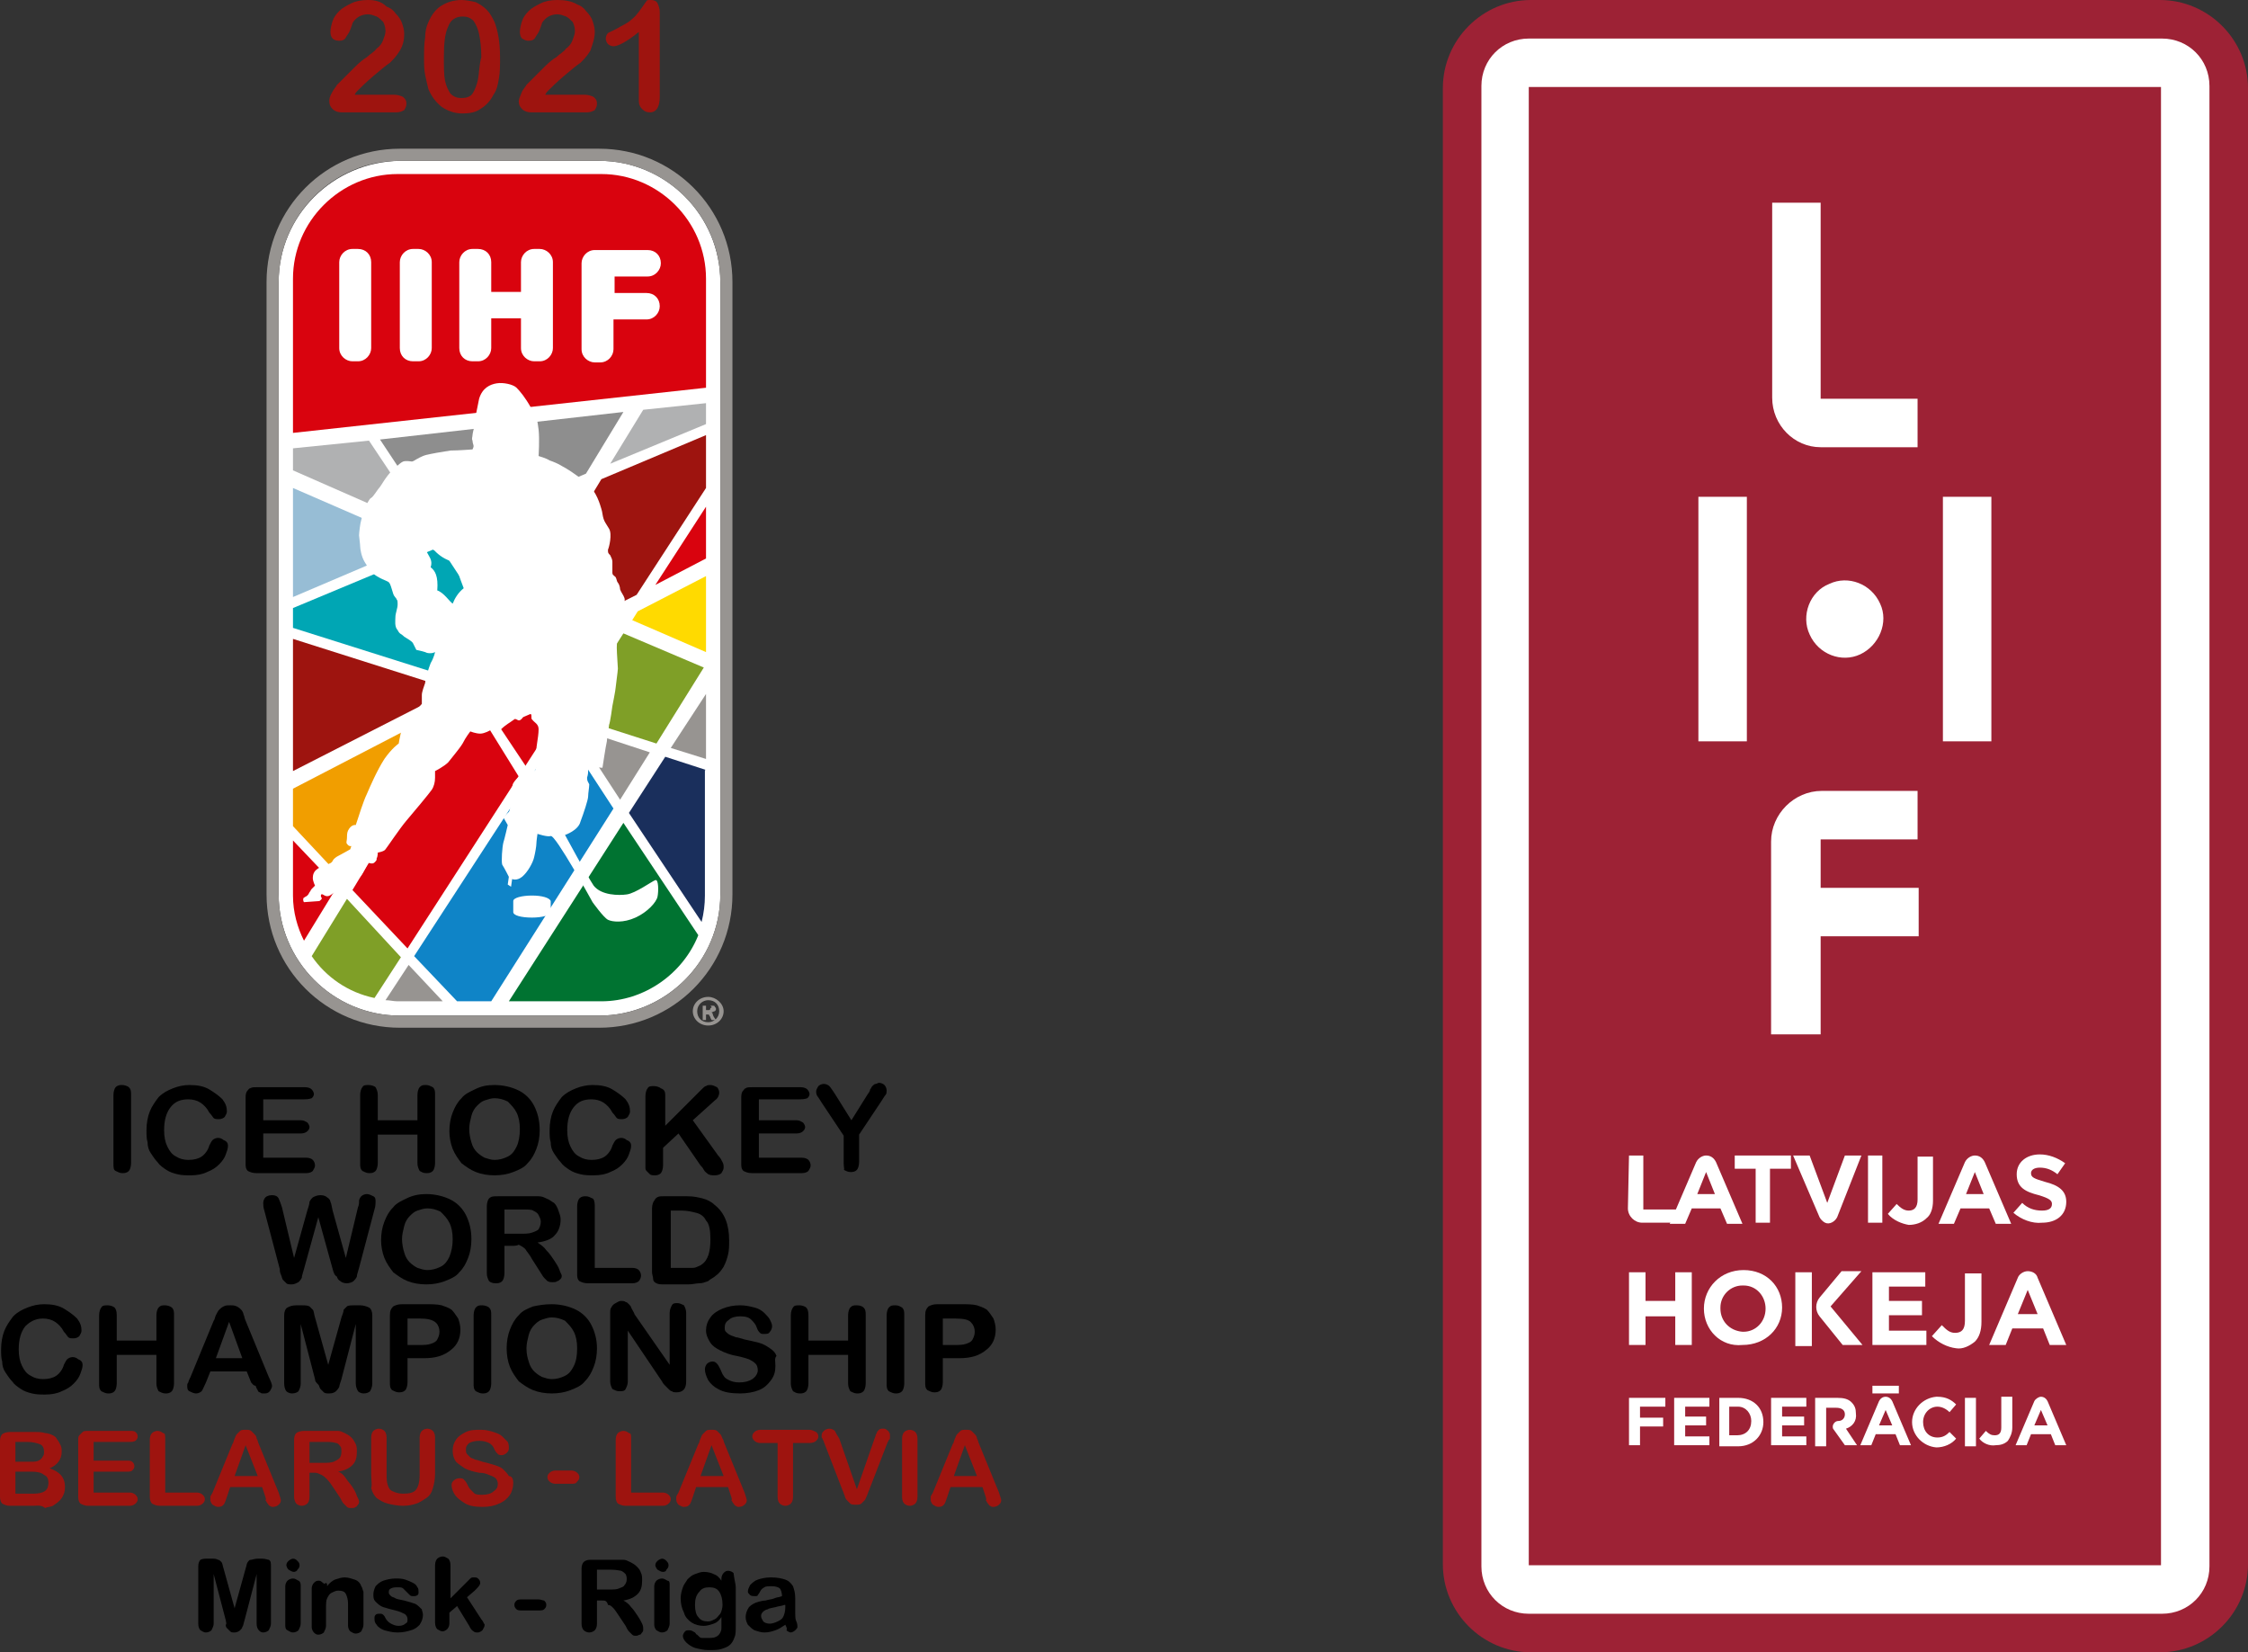 <!-- Generator: Adobe Illustrator 22.1.0, SVG Export Plug-In  -->
<svg version="1.1"
  xmlns="http://www.w3.org/2000/svg" xmlns:xlink="http://www.w3.org/1999/xlink" xmlns:a="http://ns.adobe.com/AdobeSVGViewerExtensions/3.0/"
  x="0px" y="0px" width="204.1px" height="150px" viewBox="0 0 204.1 150" style="enable-background:new 0 0 204.1 150;"
  xml:space="preserve">
<rect x="0" y="0" width="204.1" height="150" fill="#333333" stroke="none"/>
<style type="text/css">
	.st0{fill:#9D2235;}
	.st1{fill:#FFFFFF;}
	.st2{fill:#979491;}
	.st3{fill:#1A2F5C;}
	.st4{fill:#007331;}
	.st5{fill:#FFDA00;}
	.st6{fill:#7F9F27;}
	.st7{fill:#0F84C7;}
	.st8{fill:#9E140F;}
	.st9{fill:#D9030E;}
	.st10{fill:#B0B1B2;}
	.st11{fill:#8E8E8E;}
	.st12{fill:#00A6B4;}
	.st13{fill:#97BDD5;}
	.st14{fill:#F19E00;}
	.st15{fill-rule:evenodd;clip-rule:evenodd;fill:#FFFFFF;}
	.st16{fill-rule:evenodd;clip-rule:evenodd;fill:#979491;}
</style>
  <defs>
</defs>
  <g>
	<g>
		<path class="st0" d="M196.1,150H139c-4.4,0-8-3.6-8-8V8c0-4.4,3.6-8,8-8h57.1c4.4,0,8,3.6,8,8v134
			C204.1,146.4,200.5,150,196.1,150z"/>
    <path class="st1" d="M196.3,3.5h-57.5c-2.4,0-4.3,1.9-4.3,4.3v134.4c0,2.4,1.9,4.3,4.3,4.3h57.5c2.4,0,4.3-1.9,4.3-4.3V7.8
			C200.6,5.4,198.7,3.5,196.3,3.5z M196.2,142.1h-57.4V7.9h57.4V142.1z"/>
    <g>
			<path class="st1" d="M160.9,93.9h4.4V85h8.9v-4.4h-8.9v-4.4h8.8v-4.4h-8.7c-2.5,0-4.6,2.1-4.6,4.6l0,0V93.9z"/>
      <path class="st1" d="M165.3,36.2V18.4h-4.4v17.7c0,2.5,2,4.5,4.4,4.5l0,0h8.8v-4.4H165.3z"/>
      <rect x="154.2" y="45.1" class="st1" width="4.4" height="22.2"/>
      <rect x="176.4" y="45.1" class="st1" width="4.4" height="22.2"/>
      <path class="st1" d="M164.3,57.6c0.8,1.8,2.9,2.6,4.6,1.8s2.6-2.9,1.8-4.6c-0.8-1.8-2.9-2.6-4.6-1.8l0,0
				C164.3,53.7,163.5,55.9,164.3,57.6"/>
		</g>
    <g>
			<path class="st1" d="M147.9,104.9h1.3v4.9h3v1.2h-3.1c-0.7,0-1.3-0.6-1.3-1.3L147.9,104.9L147.9,104.9z"/>
      <path class="st1" d="M154.9,104.9L154.9,104.9c0.4,0,0.7,0.2,0.9,0.6l2.4,5.6h-1.4l-0.6-1.4h-2.6l-0.6,1.4h-1.4l2.4-5.6
				C154.2,105.1,154.6,104.9,154.9,104.9 M155.7,108.4l-0.8-2l-0.8,2H155.7z"/>
      <path class="st1" d="M179.3,104.9L179.3,104.9c0.4,0,0.7,0.2,0.9,0.6l2.4,5.6h-1.4l-0.6-1.4H178l-0.6,1.4h-1.4l2.4-5.6
				C178.6,105.1,179,104.9,179.3,104.9 M180.1,108.4l-0.8-2l-0.8,2H180.1z"/>
      <polygon class="st1" points="159.4,106.1 157.5,106.1 157.5,104.9 162.6,104.9 162.6,106.1 160.7,106.1 160.7,111 159.4,111
				"/>
      <path class="st1" d="M162.8,104.9h1.5l1.6,4.3l1.6-4.3h1.5l-2.2,5.6c-0.2,0.4-0.7,0.7-1.1,0.5c-0.2-0.1-0.4-0.3-0.5-0.5
				L162.8,104.9z"/>
      <rect x="169.6" y="104.9" class="st1" width="1.3" height="6.1"/>
      <path class="st1" d="M171.4,110.2l0.8-0.9c0.4,0.4,0.7,0.6,1.1,0.6c0.5,0,0.8-0.3,0.8-1v-3.9h1.4v4c0,0.7-0.2,1.3-0.6,1.6
				c-0.4,0.4-1,0.6-1.6,0.6C172.7,111.1,171.9,110.8,171.4,110.2"/>
      <path class="st1" d="M182.8,110.1l0.8-0.9c0.5,0.5,1.1,0.7,1.8,0.7c0.6,0,0.9-0.2,0.9-0.6v0c0-0.3-0.2-0.5-1.2-0.8
				c-1.2-0.3-2-0.7-2-1.9v0c0-1.1,0.9-1.8,2.1-1.8c0.8,0,1.6,0.3,2.3,0.8l-0.7,1c-0.5-0.4-1-0.6-1.6-0.6c-0.5,0-0.8,0.2-0.8,0.5v0
				c0,0.4,0.3,0.5,1.3,0.8c1.2,0.3,1.9,0.8,1.9,1.8l0,0c0,1.2-0.9,1.9-2.2,1.9C184.5,111.1,183.5,110.7,182.8,110.1"/>
      <path class="st1" d="M184.1,115.4L184.1,115.4c0.4,0,0.8,0.2,0.9,0.6l2.6,6.1h-1.5l-0.6-1.5h-2.8l-0.6,1.5h-1.5l2.6-6.1
				C183.3,115.7,183.7,115.4,184.1,115.4 M185,119.3l-0.9-2.2l-0.9,2.2H185z"/>
      <path class="st1" d="M175.4,121.3l0.9-1c0.4,0.4,0.7,0.7,1.2,0.7c0.6,0,0.9-0.3,0.9-1.1v-4.3h1.5v4.4c0,0.8-0.2,1.4-0.6,1.8
				c-0.5,0.4-1.1,0.7-1.7,0.6C176.8,122.3,176,121.9,175.4,121.3"/>
      <polygon class="st1" points="147.9,115.5 149.4,115.5 149.4,118.1 152.1,118.1 152.1,115.5 153.6,115.5 153.6,122.1 152.1,122.1
				152.1,119.5 149.4,119.5 149.4,122.1 147.9,122.1 			"/>
      <path class="st1" d="M154.7,118.8L154.7,118.8c0-1.9,1.5-3.5,3.6-3.5s3.5,1.5,3.5,3.4v0c0,1.9-1.5,3.4-3.6,3.4
				C156.2,122.3,154.7,120.7,154.7,118.8 M160.3,118.8L160.3,118.8c0-1.1-0.8-2.1-2-2.1c0,0,0,0-0.1,0c-1.1,0-2,0.9-2,2
				c0,0,0,0.1,0,0.1v0c0,1.1,0.8,2,2,2.1c0,0,0,0,0.1,0C159.4,120.9,160.3,120,160.3,118.8C160.3,118.9,160.3,118.9,160.3,118.8"/>
      <polygon class="st1" points="170,115.5 174.8,115.5 174.8,116.8 171.5,116.8 171.5,118.1 174.5,118.1 174.5,119.4 171.5,119.4
				171.5,120.8 174.9,120.8 174.9,122.1 170,122.1 			"/>
      <rect x="163" y="115.5" class="st1" width="1.5" height="6.7"/>
      <path class="st1" d="M167.3,122.1h1.8l-2.9-3.5l2.8-3.2h-1.8l-2,2.4c-0.4,0.5-0.4,1.2,0,1.7L167.3,122.1z"/>
      <path class="st1" d="M185.3,126.8L185.3,126.8c0.3,0,0.5,0.2,0.6,0.4l1.7,4h-1l-0.4-1h-1.8l-0.4,1h-1l1.7-4
				C184.8,127,185.1,126.8,185.3,126.8 M185.9,129.4l-0.6-1.4l-0.6,1.4H185.9z"/>
      <rect x="178.4" y="126.9" class="st1" width="1" height="4.4"/>
      <path class="st1" d="M179.7,130.6l0.6-0.7c0.3,0.3,0.5,0.4,0.8,0.4c0.4,0,0.6-0.2,0.6-0.7v-2.8h1v2.8c0,0.5-0.2,0.9-0.4,1.2
				c-0.3,0.3-0.7,0.4-1.1,0.4C180.6,131.3,180,131,179.7,130.6"/>
      <polygon class="st1" points="147.9,126.9 151.2,126.9 151.2,127.7 148.9,127.7 148.9,128.7 151,128.7 151,129.5 148.9,129.5
				148.9,131.2 147.9,131.2 			"/>
      <polygon class="st1" points="152,126.9 155.2,126.9 155.2,127.7 153,127.7 153,128.6 154.9,128.6 154.9,129.4 153,129.4
				153,130.4 155.2,130.4 155.2,131.2 152,131.2 			"/>
      <path class="st1" d="M156.1,126.9h1.7c1.4,0,2.3,0.9,2.3,2.2v0c0,1.2-0.9,2.2-2.3,2.2h-1.7V126.9z M157,127.7v2.6h0.7
				c0.8,0,1.3-0.5,1.3-1.3v0c0-0.7-0.5-1.3-1.2-1.3c0,0-0.1,0-0.1,0L157,127.7z"/>
      <polygon class="st1" points="160.8,126.9 164,126.9 164,127.7 161.8,127.7 161.8,128.6 163.8,128.6 163.8,129.4 161.8,129.4
				161.8,130.4 164,130.4 164,131.2 160.8,131.2 			"/>
      <path class="st1" d="M171.2,126.8L171.2,126.8c0.3,0,0.5,0.2,0.6,0.4l1.7,4h-1l-0.4-1h-1.8l-0.4,1h-1l1.7-4
				C170.7,127,170.9,126.8,171.2,126.8 M170,125.8h2.4v0.7H170V125.8z M171.8,129.4l-0.6-1.4l-0.6,1.4H171.8z"/>
      <path class="st1" d="M173.6,129.1L173.6,129.1c0-1.2,1-2.2,2.2-2.3c0,0,0.1,0,0.1,0c0.8,0,1.3,0.3,1.7,0.7l-0.6,0.7
				c-0.3-0.3-0.7-0.5-1.1-0.5c-0.7,0-1.3,0.6-1.3,1.4v0c0,0.8,0.5,1.4,1.3,1.4c0.5,0,0.8-0.2,1.1-0.5l0.6,0.6
				c-0.4,0.5-1.1,0.8-1.8,0.8C174.6,131.3,173.6,130.3,173.6,129.1C173.6,129.1,173.6,129.1,173.6,129.1"/>
      <path class="st1" d="M167.6,129.7c0.6-0.2,1-0.7,0.9-1.4v0c0-0.4-0.1-0.7-0.4-1c-0.3-0.3-0.7-0.4-1.3-0.4h-2v4.4h1v-3.5h0.9
				c0.5,0,0.8,0.2,0.8,0.6v0c0,0.3-0.2,0.6-0.6,0.6l0,0c-0.3,0-0.5,0.3-0.5,0.5c0,0.1,0,0.2,0.1,0.3l1,1.4h1.1L167.6,129.7z"/>
		</g>
	</g>
    <g>
		<path class="st2" d="M64.7,92c0,0-0.1-0.1-0.1-0.1c0.1,0,0.2-0.1,0.3-0.1c0.1-0.1,0.1-0.1,0.1-0.2c0-0.1,0-0.1-0.1-0.2
			c0-0.1-0.1-0.1-0.2-0.1c-0.1,0-0.2,0-0.3,0h-0.6v1.3h0.3v-0.5h0.1c0.1,0,0.1,0,0.1,0c0,0,0.1,0,0.1,0.1c0,0,0.1,0.1,0.1,0.2
			l0.1,0.2H65l-0.2-0.3C64.7,92.1,64.7,92,64.7,92 M64.3,91.7h-0.2v-0.4h0.2c0.1,0,0.2,0,0.2,0c0,0,0.1,0.1,0.1,0.1
			c0,0.1,0,0.1-0.1,0.1C64.5,91.7,64.4,91.7,64.3,91.7 M64.3,90.5c-0.8,0-1.4,0.6-1.4,1.3c0,0.7,0.6,1.3,1.4,1.3
			c0.8,0,1.4-0.6,1.4-1.3C65.7,91.1,65,90.5,64.3,90.5 M64.3,92.8c-0.6,0-1-0.4-1-1s0.5-1,1-1c0.6,0,1,0.4,1,1S64.8,92.8,64.3,92.8"
    />
      <path class="st1" d="M25.3,25.6v55.6c0,6,4.9,11,11,11h18.1c6,0,11-4.9,11-11V25.6c0-6-4.9-11-11-11H36.3
			C30.2,14.7,25.3,19.6,25.3,25.6"/>
      <path class="st2" d="M36.1,90.9h4.1l-3.1-3.3L35,90.8C35.4,90.8,35.7,90.9,36.1,90.9"/>
      <polygon class="st2" points="59,68.3 52,66 56.3,72.6 		"/>
      <path class="st3" d="M64.1,69.9l-3.7-1.2l-3.3,5.1l6.6,9.9c0.2-0.8,0.3-1.6,0.3-2.4V69.9z"/>
      <path class="st4" d="M63.4,84.9l-6.8-10.2L46.2,90.9h8.4C58.5,90.9,62,88.4,63.4,84.9"/>
      <polygon class="st5" points="57.4,56.3 64.1,59.2 64.1,52.3 57.9,55.5 		"/>
      <polygon class="st6" points="51.8,65 59.6,67.5 63.9,60.6 56.6,57.5 		"/>
      <polygon class="st2" points="60.9,67.9 64.1,68.9 64.1,63 		"/>
      <polygon class="st7" points="51,66.2 37.6,86.8 41.5,90.9 44.6,90.9 55.7,73.4 		"/>
      <polygon class="st8" points="26.6,58 26.6,70 41.1,62.6 		"/>
      <path class="st6" d="M31.5,81.6l-3.2,5.2c1.3,1.9,3.3,3.3,5.7,3.8l2.4-3.7L31.5,81.6z"/>
      <polygon class="st9" points="42.5,63.4 32,80.8 37,86.1 50.3,65.5 43,63.2 		"/>
      <polygon class="st2" points="47.4,60.9 44.1,62.6 49.7,64.3 		"/>
      <polygon class="st2" points="41.9,51 45.3,56.1 47,53.2 		"/>
      <polygon class="st2" points="46.6,59.7 45.6,58.2 43.9,61.1 		"/>
      <polygon class="st2" points="41.1,49.1 47.8,52 52.4,44.4 		"/>
      <polygon class="st10" points="26.6,40.7 26.6,42.7 38.9,48.1 33.5,40 		"/>
      <polygon class="st11" points="34.5,39.9 40.2,48.5 53.2,43 56.6,37.4 		"/>
      <path class="st9" d="M26.6,76.3v5c0,1.5,0.4,2.9,1,4.1l3-4.9L26.6,76.3z"/>
      <polygon class="st10" points="55.4,42.1 64.1,38.5 64.1,36.6 58.4,37.2 		"/>
      <polygon class="st2" points="48.2,60.5 50.9,64.5 55.8,57.1 55.3,56.8 		"/>
      <polygon class="st12" points="39.3,49.9 26.6,55.2 26.6,57 41.8,61.8 44.8,57 40.4,50.3 		"/>
      <polygon class="st2" points="46.2,57.4 47.5,59.3 53.6,56.1 48.3,53.8 		"/>
      <polygon class="st8" points="49.1,52.6 55.2,55.3 57.8,54 64.1,44.3 64.1,39.5 54.6,43.5 		"/>
      <polygon class="st13" points="26.6,54.2 38.1,49.3 26.6,44.3 		"/>
      <polygon class="st9" points="59.5,53.1 64.1,50.7 64.1,46 		"/>
      <polygon class="st14" points="40.1,64.6 26.6,71.6 26.6,75 31,79.7 		"/>
      <path class="st9" d="M64.1,35.2v-9.9c0-5.2-4.3-9.5-9.5-9.5H36.1c-5.2,0-9.5,4.3-9.5,9.5v14L64.1,35.2z"/>
      <path class="st15" d="M39.7,53.6c0.6,0.2,1.1,1,1.4,1.2c0.2-0.5,0.5-1,1-1.4c-0.4-1.1-0.6-1.4-0.5-2.3c-1.4-0.2-2.4-1.1-3-2.4
			c0,0.1-0.4,0.3-0.4,0.4c0.1,0.2,0.3,0.6,0.6,1.1c0.2,0.4,0.5,0.7,0.3,1.3C39.5,51.8,39.8,52.3,39.7,53.6 M48.2,64.8L48.2,64.8
			c-0.2,0.1-0.5,0.2-0.7,0.3c-0.1,0.1-0.2,0.3-0.4,0.3c-0.1,0-0.3-0.2-0.4-0.1c-0.4,0.3-0.8,0.5-1.2,0.9l2.6,3.9
			c0.1,0.1,0.4-0.1,0.5-0.2l0.3-1l-0.2-0.3c-0.1-0.6,0.2-1.6,0.2-2.4c0-0.5-0.4-0.6-0.6-0.9C48.2,65.3,48.3,64.9,48.2,64.8
			 M27.6,81.9c-0.1-0.1-0.1-0.4,0-0.4c0.1-0.1,0.2-0.1,0.3-0.2c0.1-0.1,0.1-0.1,0.2-0.3c0.1-0.1,0.1-0.2,0.2-0.3
			c0.1-0.1,0.3-0.3,0.3-0.3s-0.2-0.4-0.2-0.7c0-0.3,0.1-0.6,0.4-0.8c0.2-0.2,0.8-0.3,1.1-0.5c0.3-0.1,0.3-0.3,0.4-0.4
			c0.2-0.2,0.4-0.3,0.6-0.4c0.2-0.1,0.9-0.5,0.9-0.5l0.1-0.3c0,0-0.2,0.1-0.4-0.2c-0.1-0.1,0-0.3,0-0.5c0-0.2,0-0.5,0.1-0.7
			c0.3-0.6,0.7-0.5,0.7-0.5l0.2-0.6c0,0,0.5-1.6,0.8-2.2c0.3-0.7,0.9-2.1,1.6-3.2c0.7-1,1.3-1.4,1.3-1.4s0.1-0.6,0.2-1
			c0.2-0.4,0.6-1.1,0.9-1.5c0.3-0.3,1-1.1,1-1.1s0-0.5,0-0.8c0-0.3,0.2-0.8,0.3-1.1c0-0.3,0.3-1.3,0.5-1.8c0.3-0.5,0.4-1,0.4-1
			s-0.2,0.1-0.4,0.1c-0.2,0-0.3,0-0.5-0.1c-0.3-0.1-0.8-0.2-0.8-0.2s-0.2-0.4-0.3-0.6c-0.1-0.2-0.5-0.4-0.8-0.6
			c-0.3-0.3-0.4-0.2-0.6-0.6c-0.3-0.3-0.2-0.9-0.2-1.2c0-0.3,0.2-0.8,0.2-1.1c0-0.3,0-0.4-0.1-0.5c0-0.1-0.2-0.2-0.3-0.5
			c-0.1-0.3-0.2-0.7-0.3-0.9c-0.1-0.2-0.2-0.2-0.4-0.3c-0.2-0.1-0.3-0.1-0.8-0.4c-0.5-0.3-0.8-0.8-1.1-1.3c-0.3-0.5-0.4-1.2-0.4-1.4
			c0-0.2-0.1-0.9-0.1-1c0-0.2,0.1-1.1,0.2-1.4c0.1-0.3,0.2-1,0.4-1.2c0.1-0.2,0.3-0.7,0.5-0.8c0.2-0.1,0.6-0.8,0.8-1
			c0.1-0.1,0.5-0.9,1.2-1.6c0.7-0.6,0.7-0.6,0.9-0.7c0.3-0.1,0.7,0,0.8,0c0.1,0,0.4-0.2,0.4-0.2s0.5-0.3,0.9-0.4
			c0.4-0.1,1.5-0.3,2.2-0.4c0.7,0,2-0.1,2-0.1s0.1-0.2,0.1-0.3c0-0.1-0.1-0.3-0.1-0.5c-0.1-0.2,0-0.3,0-0.5c0-0.2,0.2-0.8,0.2-1.1
			c0-0.3,0.2-1.2,0.4-2.2c0.3-1,1-1.3,1.6-1.4c0.6-0.1,1.5,0.1,1.8,0.4c0.3,0.3,0.8,0.9,1.3,1.8c0.5,0.8,0.6,1.1,0.7,2
			c0.1,0.9,0,2.4,0,2.4s0.7,0.2,1,0.4c0.3,0.1,0.8,0.3,1.1,0.5c0.4,0.2,1.2,0.7,2.2,1.5c1,0.8,1.3,2.1,1.4,2.4
			c0.1,0.3,0.1,0.6,0.2,0.9c0.1,0.3,0.2,0.4,0.5,0.9c0.3,0.5,0,1.7-0.1,1.9c0,0.3,0,0.3,0.2,0.5c0.1,0.2,0.2,0.4,0.2,0.6
			c0,0.2,0,0.9,0,1c0,0.2,0.1,0.2,0.3,0.4c0.1,0.2,0.1,0.4,0.2,0.5c0.1,0.1,0.2,0.4,0.2,0.6c0.1,0.3,0.3,0.5,0.4,0.8
			c0.1,0.3-0.2,1.1-0.3,1.3c-0.1,0.2-0.3,0.9-0.3,1.2c0,0.3-0.1,1.5-0.1,2c0,0.5,0.1,1.7,0.1,1.9c0,0.2-0.2,1.6-0.2,1.7
			c0,0.2-0.3,1.7-0.3,1.7s-0.2,1.5-0.3,1.7c0,0.2-0.2,1.2-0.2,1.5c-0.1,0.4-0.4,2.4-0.4,2.4l-1.3-0.1c0,0,0,0.3,0,0.4
			c0,0.1,0,0.3-0.1,0.6c0,0.3,0.1,0.4,0.2,0.6c0,0.3-0.1,0.8-0.1,1.1c0,0.3-0.4,1.5-0.7,2.3c-0.2,0.8-1.4,1.2-1.4,1.2s2,3.7,2.6,4.6
			c0.7,0.9,2.3,0.9,3,0.8c0.8-0.1,2.3-1.2,2.6-1.3c0.3-0.1,0.3,1,0.2,1.5c-0.1,0.5-0.9,1.4-2,1.9c-1.1,0.5-2.1,0.4-2.5,0.2
			c-0.4-0.2-1.4-1.6-1.4-1.6s-3.4-6.2-3.8-6c-0.3,0.1-1.2-0.2-1.2-0.2s-0.1,0.7-0.1,0.9c0,0.2-0.1,0.8-0.2,1.2
			c-0.1,0.5-0.6,1.4-1.1,1.8c-0.5,0.4-0.9,0.2-0.9,0.2l-0.1,0.7l-0.3-0.2l0.1-0.7c0,0-0.4-0.8-0.6-1.1c-0.1-0.3,0-1.6,0.1-2
			c0.1-0.3,0.4-1.6,0.4-1.6l-0.4-0.7c0,0,0.4-0.4,0.5-0.5c0.1-0.1,0.2-0.8,0.2-1.3c0-0.4,0.1-1.1,0.2-1.3c0.1-0.2,0.5-0.6,0.5-0.6
			l-2.6-4.2c0,0-0.5,0.3-0.9,0.3c-0.4,0-0.9-0.2-0.9-0.2s-0.4,0.5-0.7,1.1c-0.3,0.5-1,1.3-1.3,1.7c-0.4,0.4-1.2,0.8-1.2,0.8
			s0,0.1,0,0.6c0,0.4-0.1,0.8-0.3,1.1c-0.2,0.3-1.7,2.1-2.3,2.8c-0.6,0.7-1.8,2.5-1.9,2.6c-0.1,0.2-0.7,0.3-0.7,0.3s0,0.4-0.1,0.5
			c0,0.2,0,0.2-0.2,0.4c-0.2,0.2-0.6,0-0.6,0s-0.4,1-0.7,1.3c-0.3,0.3-0.7,0.4-0.9,0.4c-0.2,0-1.3,0.9-1.7,1.2
			c-0.4,0.3-0.6,0.1-0.8,0c-0.2-0.1-0.2,0.2-0.1,0.3c0.1,0.1-0.2,0.3-0.2,0.3L27.6,81.9z"/>
      <path class="st15" d="M48.3,81.3c-0.9,0-1.7,0.2-1.7,0.5v1c0,0.3,0.7,0.5,1.7,0.5c0.9,0,1.7-0.2,1.7-0.5v-1
			C49.9,81.5,49.2,81.3,48.3,81.3"/>
      <path class="st15" d="M33.7,31.6c0,0.6-0.5,1.2-1.2,1.2H32c-0.6,0-1.2-0.5-1.2-1.2v-7.8c0-0.6,0.5-1.2,1.2-1.2h0.5
			c0.7,0,1.2,0.5,1.2,1.2V31.6z M39.2,31.6L39.2,31.6c0,0.6-0.5,1.2-1.2,1.2h-0.5c-0.7,0-1.2-0.5-1.2-1.2v-7.8
			c0-0.6,0.5-1.2,1.2-1.2H38c0.6,0,1.2,0.5,1.2,1.2V31.6z M50.2,31.6L50.2,31.6c0,0.6-0.5,1.2-1.2,1.2h-0.5c-0.6,0-1.2-0.5-1.2-1.2
			v-2.7h-2.7v2.7c0,0.6-0.5,1.2-1.2,1.2h-0.5c-0.7,0-1.2-0.5-1.2-1.2v-7.8c0-0.6,0.5-1.2,1.2-1.2h0.5c0.7,0,1.2,0.5,1.2,1.2v2.7h2.7
			v-2.7c0-0.6,0.5-1.2,1.2-1.2H49c0.6,0,1.2,0.5,1.2,1.2V31.6z M58.7,26.6L58.7,26.6c0.7,0,1.2,0.5,1.2,1.2c0,0.6-0.5,1.2-1.2,1.2
			h-3v2.7c0,0.6-0.5,1.2-1.2,1.2h-0.5c-0.6,0-1.2-0.5-1.2-1.2v-7.8c0-0.6,0.5-1.2,1.2-1.2h4.8c0.7,0,1.2,0.5,1.2,1.2
			c0,0.6-0.5,1.2-1.2,1.2h-3v1.5H58.7z"/>
      <path class="st16" d="M54.4,13.5H36.3c-6.7,0-12.1,5.4-12.1,12.1v55.6c0,6.7,5.4,12.1,12.1,12.1h18.1c6.7,0,12.1-5.4,12.1-12.1
			V25.6C66.5,18.9,61.1,13.5,54.4,13.5 M65.4,81.2L65.4,81.2c0,6-4.9,11-11,11H36.3c-6,0-11-4.9-11-11V25.6c0-6,4.9-11,11-11h18.1
			c6,0,11,4.9,11,11V81.2z"/>
      <path d="M10.3,105.6v-6.2c0-0.3,0.1-0.6,0.2-0.7c0.2-0.2,0.4-0.2,0.6-0.2c0.2,0,0.5,0.1,0.6,0.2c0.2,0.2,0.2,0.4,0.2,0.7v6.2
			c0,0.3-0.1,0.6-0.2,0.7c-0.2,0.2-0.4,0.2-0.6,0.2c-0.2,0-0.4-0.1-0.6-0.2C10.3,106.2,10.3,106,10.3,105.6"/>
      <path d="M20.7,104c0,0.3-0.1,0.5-0.2,0.8c-0.1,0.3-0.3,0.6-0.6,0.9c-0.3,0.3-0.6,0.5-1.1,0.7c-0.4,0.2-0.9,0.3-1.5,0.3
			c-0.4,0-0.8,0-1.2-0.1c-0.4-0.1-0.7-0.2-1-0.4c-0.3-0.2-0.6-0.4-0.8-0.7c-0.2-0.2-0.4-0.5-0.6-0.8c-0.2-0.3-0.3-0.6-0.3-1
			c-0.1-0.3-0.1-0.7-0.1-1.1c0-0.6,0.1-1.2,0.3-1.7c0.2-0.5,0.5-0.9,0.8-1.3c0.4-0.4,0.8-0.6,1.3-0.8c0.5-0.2,1-0.3,1.5-0.3
			c0.7,0,1.3,0.1,1.8,0.4c0.5,0.3,0.9,0.6,1.2,0.9c0.3,0.4,0.4,0.7,0.4,1.1c0,0.2-0.1,0.3-0.2,0.5c-0.1,0.1-0.3,0.2-0.5,0.2
			c-0.2,0-0.4,0-0.5-0.1c-0.1-0.1-0.2-0.3-0.4-0.5c-0.2-0.4-0.5-0.7-0.8-0.9c-0.3-0.2-0.7-0.3-1.1-0.3c-0.7,0-1.2,0.2-1.6,0.7
			c-0.4,0.5-0.6,1.2-0.6,2.1c0,0.6,0.1,1.1,0.3,1.5c0.2,0.4,0.4,0.7,0.8,0.9c0.3,0.2,0.7,0.3,1.1,0.3c0.5,0,0.9-0.1,1.2-0.3
			c0.3-0.2,0.6-0.6,0.7-1c0.1-0.2,0.2-0.4,0.3-0.5c0.1-0.1,0.3-0.2,0.5-0.2c0.2,0,0.4,0.1,0.5,0.2C20.6,103.6,20.7,103.8,20.7,104"
      />
      <path d="M27.6,99.8h-3.7v1.9h3.4c0.3,0,0.4,0.1,0.6,0.2c0.1,0.1,0.2,0.3,0.2,0.4c0,0.2-0.1,0.3-0.2,0.4c-0.1,0.1-0.3,0.2-0.6,0.2
			h-3.4v2.2h3.9c0.3,0,0.5,0.1,0.6,0.2c0.1,0.1,0.2,0.3,0.2,0.5c0,0.2-0.1,0.3-0.2,0.5c-0.1,0.1-0.3,0.2-0.6,0.2h-4.5
			c-0.4,0-0.6-0.1-0.8-0.2c-0.2-0.2-0.2-0.4-0.2-0.7v-5.9c0-0.2,0-0.4,0.1-0.6c0.1-0.1,0.2-0.3,0.3-0.3c0.2-0.1,0.3-0.1,0.6-0.1h4.4
			c0.3,0,0.5,0.1,0.6,0.2c0.1,0.1,0.2,0.3,0.2,0.4c0,0.2-0.1,0.3-0.2,0.4C28,99.8,27.8,99.8,27.6,99.8"/>
      <path d="M34.3,99.4v2.3h3.6v-2.3c0-0.3,0.1-0.6,0.2-0.7c0.2-0.2,0.3-0.2,0.6-0.2c0.2,0,0.4,0.1,0.6,0.2c0.2,0.2,0.2,0.4,0.2,0.7
			v6.2c0,0.3-0.1,0.6-0.2,0.7c-0.2,0.2-0.4,0.2-0.6,0.2c-0.3,0-0.4-0.1-0.6-0.2c-0.1-0.2-0.2-0.4-0.2-0.7V103h-3.6v2.6
			c0,0.3-0.1,0.6-0.2,0.7c-0.2,0.2-0.4,0.2-0.6,0.2c-0.2,0-0.4-0.1-0.6-0.2c-0.2-0.2-0.2-0.4-0.2-0.7v-6.2c0-0.3,0.1-0.6,0.2-0.7
			c0.1-0.2,0.3-0.2,0.6-0.2c0.2,0,0.5,0.1,0.6,0.2C34.2,98.9,34.3,99.1,34.3,99.4"/>
      <path d="M44.9,98.5c0.8,0,1.6,0.2,2.2,0.5c0.6,0.3,1.1,0.8,1.4,1.4c0.3,0.6,0.5,1.3,0.5,2.2c0,0.6-0.1,1.2-0.3,1.7
			c-0.2,0.5-0.4,0.9-0.8,1.3c-0.3,0.4-0.8,0.6-1.3,0.8c-0.5,0.2-1.1,0.3-1.7,0.3c-0.6,0-1.2-0.1-1.7-0.3c-0.5-0.2-0.9-0.5-1.3-0.8
			c-0.3-0.4-0.6-0.8-0.8-1.3c-0.2-0.5-0.3-1.1-0.3-1.6c0-0.6,0.1-1.2,0.3-1.7c0.2-0.5,0.4-0.9,0.8-1.3c0.3-0.4,0.8-0.6,1.2-0.8
			C43.7,98.6,44.2,98.5,44.9,98.5 M47.2,102.5c0-0.6-0.1-1.1-0.3-1.5c-0.2-0.4-0.5-0.7-0.8-1c-0.4-0.2-0.8-0.3-1.2-0.3
			c-0.3,0-0.6,0.1-0.9,0.2c-0.3,0.1-0.5,0.3-0.7,0.5c-0.2,0.2-0.4,0.5-0.5,0.9c-0.1,0.4-0.2,0.8-0.2,1.2c0,0.4,0.1,0.9,0.2,1.2
			c0.1,0.4,0.3,0.7,0.5,0.9c0.2,0.2,0.5,0.4,0.7,0.5c0.3,0.1,0.6,0.2,0.9,0.2c0.4,0,0.8-0.1,1.2-0.3c0.4-0.2,0.6-0.5,0.8-0.9
			C47.1,103.7,47.2,103.1,47.2,102.5"/>
      <path d="M57.3,104c0,0.3-0.1,0.5-0.2,0.8c-0.1,0.3-0.3,0.6-0.6,0.9c-0.3,0.3-0.6,0.5-1.1,0.7c-0.4,0.2-0.9,0.3-1.5,0.3
			c-0.4,0-0.8,0-1.2-0.1c-0.4-0.1-0.7-0.2-1-0.4c-0.3-0.2-0.6-0.4-0.8-0.7c-0.2-0.2-0.4-0.5-0.6-0.8c-0.2-0.3-0.3-0.6-0.3-1
			c-0.1-0.3-0.1-0.7-0.1-1.1c0-0.6,0.1-1.2,0.3-1.7c0.2-0.5,0.5-0.9,0.8-1.3c0.4-0.4,0.8-0.6,1.3-0.8c0.5-0.2,1-0.3,1.5-0.3
			c0.7,0,1.3,0.1,1.8,0.4c0.5,0.3,0.9,0.6,1.2,0.9c0.3,0.4,0.4,0.7,0.4,1.1c0,0.2-0.1,0.3-0.2,0.5c-0.1,0.1-0.3,0.2-0.5,0.2
			c-0.2,0-0.4,0-0.5-0.1c-0.1-0.1-0.2-0.3-0.4-0.5c-0.2-0.4-0.5-0.7-0.8-0.9c-0.3-0.2-0.7-0.3-1.1-0.3c-0.7,0-1.2,0.2-1.6,0.7
			c-0.4,0.5-0.6,1.2-0.6,2.1c0,0.6,0.1,1.1,0.3,1.5c0.2,0.4,0.4,0.7,0.8,0.9c0.3,0.2,0.7,0.3,1.1,0.3c0.5,0,0.9-0.1,1.2-0.3
			c0.3-0.2,0.6-0.6,0.7-1c0.1-0.2,0.2-0.4,0.3-0.5c0.1-0.1,0.3-0.2,0.5-0.2c0.2,0,0.4,0.1,0.5,0.2C57.2,103.6,57.3,103.8,57.3,104"
      />
      <path d="M60.4,99.4v2.8l3.3-3.3c0.2-0.2,0.3-0.3,0.4-0.3c0.1-0.1,0.3-0.1,0.4-0.1c0.2,0,0.4,0.1,0.6,0.2c0.1,0.1,0.2,0.3,0.2,0.5
			c0,0.2-0.1,0.5-0.4,0.7l-2,1.8l2.3,3.2c0.2,0.2,0.3,0.4,0.4,0.6c0.1,0.2,0.1,0.3,0.1,0.5c0,0.2-0.1,0.3-0.2,0.5
			c-0.1,0.1-0.3,0.2-0.6,0.2c-0.2,0-0.4,0-0.6-0.1c-0.1-0.1-0.3-0.2-0.4-0.4c-0.1-0.2-0.2-0.3-0.3-0.4l-2-2.9l-1.4,1.3v1.6
			c0,0.3-0.1,0.6-0.2,0.7c-0.2,0.2-0.4,0.2-0.6,0.2c-0.1,0-0.3,0-0.4-0.1c-0.1-0.1-0.2-0.2-0.3-0.3c-0.1-0.1-0.1-0.2-0.1-0.3
			c0-0.1,0-0.3,0-0.6v-5.9c0-0.3,0.1-0.6,0.2-0.7c0.1-0.2,0.3-0.2,0.6-0.2c0.2,0,0.5,0.1,0.6,0.2C60.3,98.9,60.4,99.1,60.4,99.4"/>
      <path d="M72.6,99.8h-3.7v1.9h3.4c0.3,0,0.4,0.1,0.6,0.2c0.1,0.1,0.2,0.3,0.2,0.4c0,0.2-0.1,0.3-0.2,0.4c-0.1,0.1-0.3,0.2-0.6,0.2
			h-3.4v2.2h3.9c0.3,0,0.5,0.1,0.6,0.2c0.1,0.1,0.2,0.3,0.2,0.5c0,0.2-0.1,0.3-0.2,0.5c-0.1,0.1-0.3,0.2-0.6,0.2h-4.5
			c-0.4,0-0.6-0.1-0.8-0.2c-0.2-0.2-0.2-0.4-0.2-0.7v-5.9c0-0.2,0-0.4,0.1-0.6c0.1-0.1,0.2-0.3,0.3-0.3c0.1-0.1,0.3-0.1,0.6-0.1h4.4
			c0.3,0,0.5,0.1,0.6,0.2c0.1,0.1,0.2,0.3,0.2,0.4c0,0.2-0.1,0.3-0.2,0.4C73,99.8,72.8,99.8,72.6,99.8"/>
      <path d="M76.6,105.6v-2.5l-2-3c-0.2-0.3-0.3-0.5-0.4-0.6c-0.1-0.2-0.1-0.3-0.1-0.4c0-0.2,0.1-0.3,0.2-0.5c0.1-0.1,0.3-0.2,0.5-0.2
			c0.2,0,0.4,0.1,0.5,0.2c0.1,0.1,0.3,0.4,0.5,0.7l1.5,2.4l1.5-2.4c0.1-0.1,0.2-0.3,0.2-0.4c0.1-0.1,0.1-0.2,0.2-0.3
			c0.1-0.1,0.2-0.2,0.3-0.2c0.1,0,0.2-0.1,0.3-0.1c0.2,0,0.4,0.1,0.5,0.2c0.1,0.1,0.2,0.3,0.2,0.5c0,0.1,0,0.3-0.1,0.4
			c-0.1,0.1-0.2,0.3-0.4,0.6l-2,3v2.5c0,0.3-0.1,0.6-0.2,0.7c-0.2,0.2-0.4,0.2-0.6,0.2c-0.2,0-0.4-0.1-0.6-0.2
			C76.7,106.2,76.6,106,76.6,105.6"/>
      <path d="M30.2,115.2l-1.3-4.7l-1.3,4.7c-0.1,0.4-0.2,0.6-0.2,0.8c-0.1,0.2-0.2,0.3-0.3,0.4c-0.2,0.1-0.4,0.2-0.6,0.2
			c-0.2,0-0.4,0-0.5-0.1c-0.1-0.1-0.2-0.2-0.3-0.3c-0.1-0.1-0.1-0.3-0.2-0.5c-0.1-0.2-0.1-0.4-0.1-0.5l-1.4-5.3
			c-0.1-0.3-0.1-0.5-0.1-0.7c0-0.2,0.1-0.4,0.2-0.5c0.1-0.1,0.3-0.2,0.6-0.2c0.3,0,0.5,0.1,0.6,0.3c0.1,0.2,0.2,0.5,0.3,0.8l1.1,4.6
			l1.2-4.3c0.1-0.3,0.2-0.6,0.2-0.8c0.1-0.2,0.2-0.3,0.3-0.4c0.2-0.1,0.4-0.2,0.7-0.2c0.3,0,0.5,0.1,0.6,0.2
			c0.2,0.1,0.3,0.3,0.3,0.4c0.1,0.2,0.1,0.4,0.2,0.8l1.2,4.3l1.1-4.6c0.1-0.2,0.1-0.4,0.1-0.6c0-0.1,0.1-0.3,0.2-0.4
			c0.1-0.1,0.3-0.2,0.5-0.2c0.2,0,0.4,0.1,0.6,0.2c0.2,0.1,0.2,0.3,0.2,0.5c0,0.1,0,0.4-0.1,0.7l-1.4,5.3c-0.1,0.4-0.2,0.6-0.2,0.8
			c-0.1,0.2-0.2,0.3-0.3,0.4c-0.1,0.1-0.4,0.2-0.6,0.2c-0.3,0-0.5-0.1-0.6-0.2c-0.2-0.1-0.3-0.3-0.3-0.4
			C30.4,115.8,30.3,115.6,30.2,115.2"/>
      <path d="M38.7,108.4c0.8,0,1.6,0.2,2.2,0.5c0.6,0.3,1.1,0.8,1.4,1.4c0.3,0.6,0.5,1.3,0.5,2.2c0,0.6-0.1,1.2-0.3,1.7
			c-0.2,0.5-0.4,0.9-0.8,1.3c-0.3,0.4-0.8,0.6-1.3,0.8c-0.5,0.2-1.1,0.3-1.7,0.3c-0.6,0-1.2-0.1-1.7-0.3c-0.5-0.2-0.9-0.5-1.3-0.8
			c-0.3-0.4-0.6-0.8-0.8-1.3c-0.2-0.5-0.3-1.1-0.3-1.6c0-0.6,0.1-1.2,0.3-1.7c0.2-0.5,0.4-0.9,0.8-1.3c0.3-0.4,0.8-0.6,1.2-0.8
			C37.5,108.5,38.1,108.4,38.7,108.4 M41.1,112.5c0-0.6-0.1-1.1-0.3-1.5c-0.2-0.4-0.5-0.7-0.8-1c-0.4-0.2-0.8-0.3-1.2-0.3
			c-0.3,0-0.6,0.1-0.9,0.2c-0.3,0.1-0.5,0.3-0.7,0.5c-0.2,0.2-0.4,0.5-0.5,0.9c-0.1,0.4-0.2,0.8-0.2,1.2c0,0.4,0.1,0.9,0.2,1.2
			c0.1,0.4,0.3,0.7,0.5,0.9c0.2,0.2,0.5,0.4,0.7,0.5c0.3,0.1,0.6,0.2,0.9,0.2c0.4,0,0.8-0.1,1.2-0.3c0.4-0.2,0.6-0.5,0.8-0.9
			C41,113.6,41.1,113.1,41.1,112.5"/>
      <path d="M46.4,113.1h-0.6v2.5c0,0.3-0.1,0.6-0.2,0.7c-0.2,0.2-0.4,0.2-0.6,0.2c-0.3,0-0.5-0.1-0.6-0.2c-0.1-0.2-0.2-0.4-0.2-0.7
			v-6.1c0-0.3,0.1-0.6,0.2-0.7c0.2-0.2,0.4-0.2,0.8-0.2h2.7c0.4,0,0.7,0,1,0c0.3,0,0.5,0.1,0.7,0.2c0.3,0.1,0.5,0.3,0.7,0.4
			c0.2,0.2,0.3,0.4,0.4,0.7c0.1,0.3,0.2,0.5,0.2,0.8c0,0.6-0.2,1.1-0.5,1.4c-0.3,0.4-0.9,0.6-1.6,0.7c0.3,0.2,0.6,0.4,0.8,0.7
			c0.3,0.3,0.5,0.6,0.7,0.9c0.2,0.3,0.4,0.6,0.5,0.9c0.1,0.3,0.2,0.4,0.2,0.5c0,0.1,0,0.2-0.1,0.3c-0.1,0.1-0.2,0.2-0.3,0.2
			c-0.1,0.1-0.3,0.1-0.4,0.1c-0.2,0-0.3,0-0.5-0.1c-0.1-0.1-0.2-0.2-0.3-0.3c-0.1-0.1-0.2-0.3-0.4-0.6l-0.7-1.1
			c-0.2-0.4-0.5-0.7-0.6-0.9c-0.2-0.2-0.4-0.3-0.6-0.4C46.9,113.1,46.7,113.1,46.4,113.1 M47.3,109.8h-1.5v2.2h1.5
			c0.4,0,0.7,0,1-0.1c0.3-0.1,0.5-0.2,0.6-0.3c0.1-0.2,0.2-0.4,0.2-0.7c0-0.2-0.1-0.4-0.2-0.6s-0.3-0.3-0.5-0.4
			C48.3,109.8,47.9,109.8,47.3,109.8"/>
      <path d="M54,109.4v5.7h3.4c0.3,0,0.5,0.1,0.6,0.2c0.1,0.1,0.2,0.3,0.2,0.5c0,0.2-0.1,0.4-0.2,0.5c-0.1,0.1-0.3,0.2-0.6,0.2h-4
			c-0.4,0-0.6-0.1-0.8-0.2c-0.2-0.2-0.2-0.4-0.2-0.7v-6.1c0-0.3,0.1-0.6,0.2-0.7c0.2-0.2,0.4-0.2,0.6-0.2c0.2,0,0.4,0.1,0.6,0.2
			C53.9,108.8,54,109.1,54,109.4"/>
      <path d="M60.2,108.6h2.2c0.6,0,1,0.1,1.4,0.2c0.4,0.1,0.8,0.3,1.1,0.6c0.9,0.7,1.3,1.8,1.3,3.2c0,0.5,0,0.9-0.1,1.3
			c-0.1,0.4-0.2,0.7-0.4,1.1c-0.2,0.3-0.4,0.6-0.7,0.8c-0.2,0.2-0.5,0.3-0.7,0.5c-0.3,0.1-0.5,0.2-0.8,0.2c-0.3,0-0.6,0.1-1,0.1
			h-2.2c-0.3,0-0.5,0-0.7-0.1c-0.2-0.1-0.3-0.2-0.3-0.4c0-0.2-0.1-0.4-0.1-0.6v-5.8c0-0.3,0.1-0.6,0.2-0.7
			C59.6,108.6,59.9,108.6,60.2,108.6 M60.9,109.8v5.3h1.3c0.3,0,0.5,0,0.6,0c0.2,0,0.3,0,0.5-0.1c0.2-0.1,0.3-0.1,0.4-0.2
			c0.6-0.4,0.8-1.2,0.8-2.3c0-0.8-0.1-1.4-0.4-1.7c-0.2-0.4-0.5-0.6-0.9-0.7c-0.4-0.1-0.8-0.2-1.3-0.2H60.9z"/>
      <path d="M7.5,123.9c0,0.3-0.1,0.5-0.2,0.8c-0.1,0.3-0.3,0.6-0.6,0.9c-0.3,0.3-0.6,0.5-1.1,0.7c-0.4,0.2-0.9,0.3-1.5,0.3
			c-0.4,0-0.8,0-1.2-0.1c-0.4-0.1-0.7-0.2-1-0.4c-0.3-0.2-0.6-0.4-0.8-0.7c-0.2-0.2-0.4-0.5-0.6-0.8c-0.2-0.3-0.3-0.6-0.3-1
			c-0.1-0.3-0.1-0.7-0.1-1.1c0-0.6,0.1-1.2,0.3-1.7c0.2-0.5,0.5-0.9,0.8-1.3c0.4-0.4,0.8-0.6,1.3-0.8c0.5-0.2,1-0.3,1.5-0.3
			c0.7,0,1.3,0.1,1.8,0.4c0.5,0.3,0.9,0.6,1.2,0.9c0.3,0.4,0.4,0.7,0.4,1.1c0,0.2-0.1,0.3-0.2,0.5c-0.1,0.1-0.3,0.2-0.5,0.2
			c-0.2,0-0.4,0-0.5-0.1c-0.1-0.1-0.2-0.3-0.4-0.5c-0.2-0.4-0.5-0.7-0.8-0.9c-0.3-0.2-0.7-0.3-1.1-0.3c-0.7,0-1.2,0.3-1.6,0.7
			c-0.4,0.5-0.6,1.2-0.6,2.1c0,0.6,0.1,1.1,0.3,1.5s0.4,0.7,0.8,0.9c0.3,0.2,0.7,0.3,1.1,0.3c0.5,0,0.9-0.1,1.2-0.3
			c0.3-0.2,0.6-0.6,0.7-1c0.1-0.2,0.2-0.4,0.3-0.5c0.1-0.1,0.3-0.2,0.5-0.2c0.2,0,0.4,0.1,0.5,0.2C7.4,123.5,7.5,123.7,7.5,123.9"/>
      <path d="M10.6,119.4v2.3h3.6v-2.3c0-0.3,0.1-0.6,0.2-0.7c0.2-0.2,0.3-0.2,0.6-0.2c0.2,0,0.5,0.1,0.6,0.2c0.2,0.2,0.2,0.4,0.2,0.7
			v6.2c0,0.3-0.1,0.6-0.2,0.7c-0.2,0.2-0.4,0.2-0.6,0.2c-0.2,0-0.4-0.1-0.6-0.2c-0.1-0.2-0.2-0.4-0.2-0.7v-2.6h-3.6v2.6
			c0,0.3-0.1,0.6-0.2,0.7c-0.2,0.2-0.4,0.2-0.6,0.2c-0.2,0-0.4-0.1-0.6-0.2C9,126.1,9,125.9,9,125.6v-6.2c0-0.3,0.1-0.6,0.2-0.7
			c0.1-0.2,0.3-0.2,0.6-0.2c0.2,0,0.5,0.1,0.6,0.2C10.5,118.8,10.6,119,10.6,119.4"/>
      <path d="M22.8,125.5l-0.4-1h-3.3l-0.4,1c-0.2,0.4-0.3,0.7-0.4,0.8c-0.1,0.1-0.3,0.2-0.5,0.2c-0.2,0-0.4-0.1-0.6-0.2
			c-0.2-0.1-0.2-0.3-0.2-0.5c0-0.1,0-0.2,0.1-0.3c0-0.1,0.1-0.3,0.2-0.5l2.1-5.1c0.1-0.1,0.1-0.3,0.2-0.5c0.1-0.2,0.2-0.4,0.3-0.5
			c0.1-0.1,0.2-0.2,0.4-0.3c0.2-0.1,0.3-0.1,0.6-0.1c0.2,0,0.4,0,0.6,0.1c0.2,0.1,0.3,0.2,0.4,0.3c0.1,0.1,0.2,0.3,0.2,0.4
			c0.1,0.2,0.1,0.4,0.2,0.6l2.1,5.1c0.2,0.4,0.3,0.7,0.3,0.8c0,0.2-0.1,0.3-0.2,0.5c-0.2,0.2-0.3,0.2-0.6,0.2c-0.1,0-0.2,0-0.3-0.1
			c-0.1,0-0.2-0.1-0.2-0.2c-0.1-0.1-0.1-0.2-0.2-0.4C23,125.8,22.9,125.6,22.8,125.5 M19.6,123.3H22l-1.2-3.3L19.6,123.3z"/>
      <path d="M28.6,125.2l-1.3-5v5.4c0,0.3-0.1,0.5-0.2,0.7c-0.1,0.1-0.3,0.2-0.6,0.2c-0.2,0-0.4-0.1-0.5-0.2c-0.1-0.1-0.2-0.4-0.2-0.7
			v-6.2c0-0.3,0.1-0.6,0.3-0.7c0.2-0.1,0.4-0.2,0.8-0.2h0.5c0.3,0,0.5,0,0.7,0.1c0.1,0.1,0.2,0.2,0.3,0.3c0.1,0.1,0.1,0.4,0.2,0.7
			l1.2,4.3l1.2-4.3c0.1-0.3,0.2-0.5,0.2-0.7c0.1-0.1,0.2-0.2,0.3-0.3c0.1-0.1,0.4-0.1,0.7-0.1h0.5c0.3,0,0.6,0.1,0.8,0.2
			c0.2,0.1,0.3,0.4,0.3,0.7v6.2c0,0.3-0.1,0.5-0.2,0.7c-0.1,0.1-0.3,0.2-0.6,0.2c-0.2,0-0.4-0.1-0.5-0.2c-0.1-0.2-0.2-0.4-0.2-0.7
			v-5.4l-1.3,5c-0.1,0.3-0.2,0.6-0.2,0.7c-0.1,0.2-0.2,0.3-0.3,0.4c-0.1,0.1-0.3,0.2-0.6,0.2c-0.2,0-0.4,0-0.5-0.1
			c-0.1-0.1-0.2-0.2-0.3-0.3c-0.1-0.1-0.1-0.3-0.2-0.4C28.7,125.5,28.6,125.4,28.6,125.2"/>
      <path d="M38.5,123.3H37v2.2c0,0.3-0.1,0.6-0.2,0.7c-0.2,0.2-0.4,0.2-0.6,0.2c-0.2,0-0.4-0.1-0.6-0.2c-0.2-0.2-0.2-0.4-0.2-0.7
			v-6.1c0-0.4,0.1-0.6,0.3-0.8c0.2-0.1,0.4-0.2,0.8-0.2h2.1c0.6,0,1.1,0,1.5,0.1c0.3,0.1,0.6,0.2,0.9,0.4c0.2,0.2,0.4,0.5,0.6,0.8
			c0.1,0.3,0.2,0.6,0.2,1c0,0.8-0.3,1.4-0.8,1.8C40.3,123.1,39.5,123.3,38.5,123.3 M38.1,119.7H37v2.4h1.1c0.4,0,0.7,0,1-0.1
			c0.3-0.1,0.5-0.2,0.6-0.4c0.1-0.2,0.2-0.4,0.2-0.7c0-0.3-0.1-0.6-0.3-0.8C39.3,119.8,38.8,119.7,38.1,119.7"/>
      <path d="M43,125.6v-6.2c0-0.3,0.1-0.6,0.2-0.7c0.2-0.2,0.3-0.2,0.6-0.2c0.2,0,0.5,0.1,0.6,0.2c0.2,0.2,0.2,0.4,0.2,0.7v6.2
			c0,0.3-0.1,0.6-0.2,0.7c-0.2,0.2-0.4,0.2-0.6,0.2c-0.2,0-0.4-0.1-0.6-0.2C43,126.1,43,125.9,43,125.6"/>
      <path d="M50.1,118.4c0.8,0,1.6,0.2,2.2,0.5c0.6,0.3,1.1,0.8,1.4,1.4c0.3,0.6,0.5,1.3,0.5,2.1c0,0.6-0.1,1.2-0.3,1.7
			c-0.2,0.5-0.4,0.9-0.8,1.3c-0.3,0.4-0.8,0.6-1.3,0.8c-0.5,0.2-1.1,0.3-1.7,0.3c-0.6,0-1.2-0.1-1.7-0.3c-0.5-0.2-0.9-0.5-1.3-0.8
			c-0.3-0.4-0.6-0.8-0.8-1.3c-0.2-0.5-0.3-1.1-0.3-1.7c0-0.6,0.1-1.2,0.3-1.7c0.2-0.5,0.4-0.9,0.8-1.3c0.3-0.4,0.8-0.6,1.3-0.8
			C48.9,118.5,49.4,118.4,50.1,118.4 M52.4,122.4c0-0.6-0.1-1.1-0.3-1.5c-0.2-0.4-0.5-0.7-0.8-1c-0.4-0.2-0.8-0.3-1.2-0.3
			c-0.3,0-0.6,0.1-0.9,0.2c-0.3,0.1-0.5,0.3-0.7,0.5c-0.2,0.2-0.4,0.5-0.5,0.9c-0.1,0.4-0.2,0.8-0.2,1.2c0,0.5,0.1,0.9,0.2,1.2
			c0.1,0.4,0.3,0.7,0.5,0.9c0.2,0.2,0.5,0.4,0.7,0.5c0.3,0.1,0.6,0.2,0.9,0.2c0.4,0,0.8-0.1,1.2-0.3c0.4-0.2,0.6-0.5,0.8-0.9
			C52.3,123.6,52.4,123.1,52.4,122.4"/>
      <path d="M57.6,119.3l3.2,4.6v-4.7c0-0.3,0.1-0.5,0.2-0.7c0.1-0.2,0.3-0.2,0.5-0.2c0.2,0,0.4,0.1,0.6,0.2c0.1,0.2,0.2,0.4,0.2,0.7
			v6.2c0,0.7-0.3,1-0.9,1c-0.1,0-0.3,0-0.4-0.1c-0.1,0-0.2-0.1-0.3-0.2c-0.1-0.1-0.2-0.2-0.3-0.3c-0.1-0.1-0.2-0.2-0.3-0.4l-3.1-4.6
			v4.6c0,0.3-0.1,0.5-0.2,0.7c-0.1,0.2-0.3,0.2-0.6,0.2c-0.2,0-0.4-0.1-0.6-0.2c-0.1-0.2-0.2-0.4-0.2-0.7v-6.1c0-0.3,0-0.5,0.1-0.6
			c0.1-0.2,0.2-0.3,0.4-0.4c0.2-0.1,0.3-0.2,0.5-0.2c0.1,0,0.3,0,0.4,0.1c0.1,0,0.2,0.1,0.3,0.2c0.1,0.1,0.2,0.2,0.2,0.3
			C57.5,119.1,57.6,119.2,57.6,119.3"/>
      <path d="M70.4,124c0,0.5-0.1,0.9-0.4,1.3c-0.3,0.4-0.6,0.7-1.1,0.9c-0.5,0.2-1.1,0.3-1.7,0.3c-0.8,0-1.5-0.1-2-0.4
			c-0.4-0.2-0.7-0.5-0.9-0.8c-0.2-0.4-0.3-0.7-0.3-1c0-0.2,0.1-0.4,0.2-0.5c0.1-0.1,0.3-0.2,0.5-0.2c0.2,0,0.3,0.1,0.4,0.2
			c0.1,0.1,0.2,0.3,0.3,0.5c0.1,0.2,0.2,0.5,0.3,0.6c0.1,0.2,0.3,0.3,0.5,0.4c0.2,0.1,0.5,0.2,0.9,0.2c0.5,0,0.9-0.1,1.2-0.3
			c0.3-0.2,0.5-0.5,0.5-0.8c0-0.3-0.1-0.5-0.2-0.6c-0.2-0.2-0.4-0.3-0.6-0.4c-0.3-0.1-0.6-0.2-1.1-0.3c-0.6-0.1-1.1-0.3-1.5-0.5
			c-0.4-0.2-0.7-0.4-0.9-0.7c-0.2-0.3-0.4-0.7-0.4-1.1c0-0.4,0.1-0.8,0.4-1.2c0.2-0.3,0.6-0.6,1.1-0.8c0.5-0.2,1-0.3,1.6-0.3
			c0.5,0,0.9,0.1,1.3,0.2c0.4,0.1,0.7,0.3,0.9,0.5c0.2,0.2,0.4,0.4,0.5,0.6c0.1,0.2,0.2,0.4,0.2,0.6c0,0.2-0.1,0.4-0.2,0.5
			c-0.1,0.2-0.3,0.2-0.5,0.2c-0.2,0-0.3,0-0.4-0.1c-0.1-0.1-0.2-0.2-0.3-0.5c-0.1-0.3-0.3-0.5-0.5-0.7c-0.2-0.2-0.5-0.3-1-0.3
			c-0.4,0-0.8,0.1-1,0.3c-0.3,0.2-0.4,0.4-0.4,0.7c0,0.2,0,0.3,0.1,0.4c0.1,0.1,0.2,0.2,0.4,0.3c0.2,0.1,0.3,0.1,0.5,0.2
			c0.2,0,0.4,0.1,0.8,0.2c0.5,0.1,0.9,0.2,1.3,0.3c0.4,0.1,0.7,0.3,1,0.5c0.3,0.2,0.5,0.4,0.6,0.7C70.3,123.3,70.4,123.6,70.4,124"
      />
      <path d="M73.4,119.4v2.3H77v-2.3c0-0.3,0.1-0.6,0.2-0.7c0.2-0.2,0.3-0.2,0.6-0.2c0.3,0,0.5,0.1,0.6,0.2c0.2,0.2,0.2,0.4,0.2,0.7
			v6.2c0,0.3-0.1,0.6-0.2,0.7c-0.2,0.2-0.4,0.2-0.6,0.2c-0.2,0-0.4-0.1-0.6-0.2c-0.1-0.2-0.2-0.4-0.2-0.7v-2.6h-3.6v2.6
			c0,0.3-0.1,0.6-0.2,0.7c-0.2,0.2-0.4,0.2-0.6,0.2c-0.3,0-0.4-0.1-0.6-0.2c-0.1-0.2-0.2-0.4-0.2-0.7v-6.2c0-0.3,0.1-0.6,0.2-0.7
			c0.1-0.2,0.3-0.2,0.6-0.2c0.2,0,0.5,0.1,0.6,0.2C73.3,118.8,73.4,119,73.4,119.4"/>
      <path d="M80.5,125.6v-6.2c0-0.3,0.1-0.6,0.2-0.7c0.2-0.2,0.3-0.2,0.6-0.2c0.3,0,0.4,0.1,0.6,0.2c0.2,0.2,0.2,0.4,0.2,0.7v6.2
			c0,0.3-0.1,0.6-0.2,0.7c-0.2,0.2-0.4,0.2-0.6,0.2c-0.2,0-0.4-0.1-0.6-0.2C80.5,126.1,80.5,125.9,80.5,125.6"/>
      <path d="M87.1,123.3h-1.5v2.2c0,0.3-0.1,0.6-0.2,0.7c-0.2,0.2-0.4,0.2-0.6,0.2c-0.2,0-0.4-0.1-0.6-0.2c-0.2-0.2-0.2-0.4-0.2-0.7
			v-6.1c0-0.4,0.1-0.6,0.3-0.8c0.2-0.1,0.4-0.2,0.8-0.2h2.1c0.6,0,1.1,0,1.5,0.1c0.3,0.1,0.6,0.2,0.9,0.4c0.2,0.2,0.4,0.5,0.6,0.8
			c0.1,0.3,0.2,0.6,0.2,1c0,0.8-0.3,1.4-0.8,1.8C88.9,123.1,88.1,123.3,87.1,123.3 M86.7,119.7h-1.1v2.4h1.1c0.4,0,0.7,0,1-0.1
			c0.3-0.1,0.5-0.2,0.6-0.4c0.1-0.2,0.2-0.4,0.2-0.7c0-0.3-0.1-0.6-0.3-0.8C88,119.8,87.5,119.7,86.7,119.7"/>
      <path class="st8" d="M3,136.7H0.9c-0.3,0-0.5-0.1-0.7-0.2c-0.1-0.1-0.2-0.3-0.2-0.6v-5.1c0-0.3,0.1-0.5,0.2-0.6
			c0.1-0.1,0.4-0.2,0.7-0.2h2.3c0.3,0,0.6,0,0.9,0.1c0.2,0,0.5,0.1,0.7,0.2c0.2,0.1,0.3,0.2,0.4,0.4c0.1,0.1,0.2,0.3,0.3,0.5
			c0.1,0.2,0.1,0.4,0.1,0.6c0,0.7-0.4,1.2-1.1,1.5c0.9,0.3,1.4,0.8,1.4,1.7c0,0.4-0.1,0.7-0.3,1c-0.2,0.3-0.5,0.5-0.8,0.7
			c-0.2,0.1-0.5,0.1-0.7,0.2C3.7,136.6,3.4,136.7,3,136.7 M1.4,130.9v1.8h1.3c0.4,0,0.6,0,0.8-0.1c0.2-0.1,0.3-0.2,0.4-0.4
			c0.1-0.1,0.1-0.3,0.1-0.4c0-0.3-0.1-0.6-0.4-0.7c-0.3-0.1-0.6-0.2-1.2-0.2H1.4z M2.9,133.6H1.4v2H3c1,0,1.4-0.3,1.4-1
			c0-0.3-0.1-0.6-0.4-0.7C3.8,133.7,3.4,133.6,2.9,133.6"/>
      <path class="st8" d="M11.7,130.9H8.5v1.7h3c0.2,0,0.4,0,0.5,0.1s0.2,0.2,0.2,0.4c0,0.2-0.1,0.3-0.2,0.4c-0.1,0.1-0.3,0.1-0.5,0.1
			h-3v1.9h3.3c0.2,0,0.4,0.1,0.5,0.2c0.1,0.1,0.2,0.2,0.2,0.4c0,0.2-0.1,0.3-0.2,0.4c-0.1,0.1-0.3,0.2-0.5,0.2H8
			c-0.3,0-0.5-0.1-0.7-0.2c-0.1-0.1-0.2-0.3-0.2-0.6v-5.1c0-0.2,0-0.4,0.1-0.5c0.1-0.1,0.2-0.2,0.3-0.3c0.1-0.1,0.3-0.1,0.5-0.1h3.8
			c0.2,0,0.4,0,0.5,0.1c0.1,0.1,0.2,0.2,0.2,0.4c0,0.2-0.1,0.3-0.2,0.4C12.1,130.9,12,130.9,11.7,130.9"/>
      <path class="st8" d="M15,130.6v4.9h2.9c0.2,0,0.4,0.1,0.5,0.2c0.1,0.1,0.2,0.2,0.2,0.4c0,0.2-0.1,0.3-0.2,0.4
			c-0.1,0.1-0.3,0.2-0.5,0.2h-3.4c-0.3,0-0.5-0.1-0.7-0.2c-0.1-0.1-0.2-0.3-0.2-0.6v-5.2c0-0.3,0.1-0.5,0.2-0.6
			c0.1-0.1,0.3-0.2,0.5-0.2c0.2,0,0.4,0.1,0.5,0.2C15,130.1,15,130.3,15,130.6"/>
      <path class="st8" d="M24.1,135.9l-0.3-0.9h-2.9l-0.3,0.9c-0.1,0.3-0.2,0.6-0.3,0.7c-0.1,0.1-0.2,0.2-0.5,0.2
			c-0.2,0-0.3-0.1-0.5-0.2c-0.1-0.1-0.2-0.3-0.2-0.4c0-0.1,0-0.2,0-0.3c0-0.1,0.1-0.2,0.2-0.4l1.8-4.4c0.1-0.1,0.1-0.3,0.2-0.5
			c0.1-0.2,0.1-0.3,0.2-0.4c0.1-0.1,0.2-0.2,0.3-0.3c0.1-0.1,0.3-0.1,0.5-0.1c0.2,0,0.4,0,0.5,0.1c0.1,0.1,0.2,0.2,0.3,0.3
			c0.1,0.1,0.2,0.2,0.2,0.4c0.1,0.1,0.1,0.3,0.2,0.5l1.8,4.4c0.1,0.3,0.2,0.6,0.2,0.7c0,0.2-0.1,0.3-0.2,0.4
			c-0.1,0.1-0.3,0.2-0.5,0.2c-0.1,0-0.2,0-0.3-0.1c-0.1,0-0.1-0.1-0.2-0.2c-0.1-0.1-0.1-0.2-0.2-0.3C24.2,136.1,24.1,136,24.1,135.9
			 M21.3,134h2.1l-1.1-2.8L21.3,134z"/>
      <path class="st8" d="M28.6,133.7h-0.5v2.2c0,0.3-0.1,0.5-0.2,0.6c-0.1,0.1-0.3,0.2-0.5,0.2c-0.2,0-0.4-0.1-0.5-0.2
			c-0.1-0.1-0.2-0.4-0.2-0.6v-5.2c0-0.3,0.1-0.5,0.2-0.6c0.1-0.1,0.4-0.2,0.7-0.2h2.3c0.3,0,0.6,0,0.8,0c0.2,0,0.4,0.1,0.6,0.2
			c0.2,0.1,0.4,0.2,0.6,0.4c0.2,0.2,0.3,0.4,0.4,0.6c0.1,0.2,0.1,0.5,0.1,0.7c0,0.5-0.1,0.9-0.4,1.2c-0.3,0.3-0.7,0.5-1.3,0.6
			c0.3,0.1,0.5,0.3,0.7,0.6c0.2,0.3,0.4,0.5,0.6,0.8c0.2,0.3,0.3,0.5,0.4,0.8c0.1,0.2,0.2,0.4,0.2,0.5c0,0.1,0,0.2-0.1,0.3
			c-0.1,0.1-0.1,0.2-0.2,0.2c-0.1,0.1-0.2,0.1-0.4,0.1c-0.2,0-0.3,0-0.4-0.1c-0.1-0.1-0.2-0.2-0.3-0.3c-0.1-0.1-0.2-0.3-0.3-0.5
			l-0.6-0.9c-0.2-0.3-0.4-0.6-0.6-0.8c-0.2-0.2-0.3-0.3-0.5-0.4C29,133.8,28.8,133.7,28.6,133.7 M29.4,130.9h-1.3v1.9h1.3
			c0.3,0,0.6,0,0.9-0.1c0.2-0.1,0.4-0.2,0.5-0.3c0.1-0.1,0.2-0.3,0.2-0.6c0-0.2,0-0.4-0.1-0.5s-0.2-0.3-0.4-0.3
			C30.2,130.9,29.9,130.9,29.4,130.9"/>
      <path class="st8" d="M33.7,133.8v-3.3c0-0.3,0.1-0.5,0.2-0.6c0.1-0.1,0.3-0.2,0.5-0.2c0.2,0,0.4,0.1,0.5,0.2
			c0.1,0.1,0.2,0.3,0.2,0.6v3.3c0,0.4,0,0.7,0.1,1c0.1,0.3,0.2,0.5,0.5,0.6c0.2,0.1,0.5,0.2,0.9,0.2c0.6,0,1-0.1,1.2-0.4
			c0.2-0.3,0.3-0.7,0.3-1.3v-3.4c0-0.3,0.1-0.5,0.2-0.6c0.1-0.1,0.3-0.2,0.5-0.2s0.4,0.1,0.5,0.2c0.1,0.1,0.2,0.3,0.2,0.6v3.3
			c0,0.5-0.1,1-0.2,1.3c-0.1,0.4-0.3,0.7-0.6,0.9c-0.3,0.2-0.6,0.4-0.9,0.5c-0.3,0.1-0.7,0.2-1.2,0.2c-0.5,0-1-0.1-1.4-0.2
			c-0.4-0.1-0.7-0.3-1-0.5c-0.2-0.2-0.4-0.5-0.5-0.9C33.8,134.8,33.7,134.4,33.7,133.8"/>
      <path class="st8" d="M46.6,134.6c0,0.4-0.1,0.8-0.3,1.1c-0.2,0.3-0.5,0.6-1,0.8c-0.4,0.2-0.9,0.3-1.5,0.3c-0.7,0-1.3-0.1-1.7-0.4
			c-0.3-0.2-0.6-0.4-0.8-0.7c-0.2-0.3-0.3-0.6-0.3-0.9c0-0.2,0.1-0.3,0.2-0.4c0.1-0.1,0.3-0.2,0.5-0.2c0.2,0,0.3,0,0.4,0.1
			c0.1,0.1,0.2,0.2,0.3,0.4c0.1,0.2,0.2,0.4,0.3,0.5c0.1,0.1,0.3,0.3,0.4,0.4c0.2,0.1,0.4,0.1,0.7,0.1c0.4,0,0.8-0.1,1-0.3
			c0.3-0.2,0.4-0.4,0.4-0.7c0-0.2-0.1-0.4-0.2-0.5c-0.1-0.1-0.3-0.2-0.6-0.3c-0.2-0.1-0.5-0.2-0.9-0.2c-0.5-0.1-0.9-0.2-1.3-0.4
			c-0.3-0.2-0.6-0.4-0.8-0.6c-0.2-0.3-0.3-0.6-0.3-1c0-0.4,0.1-0.7,0.3-1c0.2-0.3,0.5-0.5,0.9-0.7c0.4-0.2,0.9-0.2,1.4-0.2
			c0.4,0,0.8,0.1,1.1,0.2c0.3,0.1,0.6,0.2,0.8,0.4c0.2,0.2,0.4,0.4,0.5,0.5c0.1,0.2,0.1,0.4,0.1,0.6c0,0.2-0.1,0.3-0.2,0.4
			c-0.1,0.1-0.3,0.2-0.4,0.2c-0.2,0-0.3,0-0.4-0.1c-0.1-0.1-0.2-0.2-0.3-0.4c-0.1-0.3-0.3-0.5-0.5-0.6c-0.2-0.1-0.5-0.2-0.9-0.2
			c-0.4,0-0.7,0.1-0.9,0.2c-0.2,0.2-0.3,0.3-0.3,0.6c0,0.1,0,0.3,0.1,0.4c0.1,0.1,0.2,0.2,0.3,0.3c0.1,0.1,0.3,0.1,0.4,0.2
			c0.1,0,0.4,0.1,0.7,0.2c0.4,0.1,0.8,0.2,1.1,0.3c0.3,0.1,0.6,0.2,0.8,0.4c0.2,0.2,0.4,0.4,0.5,0.6C46.5,134,46.6,134.3,46.6,134.6
			"/>
      <path class="st8" d="M51.9,134.7h-1.5c-0.2,0-0.4-0.1-0.5-0.2c-0.1-0.1-0.2-0.2-0.2-0.4c0-0.2,0.1-0.3,0.2-0.4
			c0.1-0.1,0.3-0.2,0.5-0.2h1.5c0.2,0,0.4,0.1,0.5,0.2c0.1,0.1,0.2,0.2,0.2,0.4c0,0.2-0.1,0.3-0.2,0.4
			C52.3,134.7,52.1,134.7,51.9,134.7"/>
      <path class="st8" d="M57.3,130.6v4.9h2.9c0.2,0,0.4,0.1,0.5,0.2c0.1,0.1,0.2,0.2,0.2,0.4c0,0.2-0.1,0.3-0.2,0.4
			c-0.1,0.1-0.3,0.2-0.5,0.2h-3.4c-0.3,0-0.5-0.1-0.7-0.2c-0.1-0.1-0.2-0.3-0.2-0.6v-5.2c0-0.3,0.1-0.5,0.2-0.6
			c0.1-0.1,0.3-0.2,0.5-0.2c0.2,0,0.4,0.1,0.5,0.2C57.3,130.1,57.3,130.3,57.3,130.6"/>
      <path class="st8" d="M66.4,135.9l-0.3-0.9h-2.9l-0.3,0.9c-0.1,0.3-0.2,0.6-0.3,0.7c-0.1,0.1-0.2,0.2-0.5,0.2
			c-0.2,0-0.3-0.1-0.5-0.2c-0.1-0.1-0.2-0.3-0.2-0.4c0-0.1,0-0.2,0-0.3c0-0.1,0.1-0.2,0.2-0.4l1.8-4.4c0.1-0.1,0.1-0.3,0.2-0.5
			s0.1-0.3,0.2-0.4c0.1-0.1,0.2-0.2,0.3-0.3c0.1-0.1,0.3-0.1,0.5-0.1c0.2,0,0.4,0,0.5,0.1c0.1,0.1,0.2,0.2,0.3,0.3
			c0.1,0.1,0.1,0.2,0.2,0.4c0.1,0.1,0.1,0.3,0.2,0.5l1.8,4.4c0.1,0.3,0.2,0.6,0.2,0.7c0,0.2-0.1,0.3-0.2,0.4
			c-0.1,0.1-0.3,0.2-0.5,0.2c-0.1,0-0.2,0-0.3-0.1c-0.1,0-0.1-0.1-0.2-0.2c-0.1-0.1-0.1-0.2-0.2-0.3C66.5,136.1,66.4,136,66.4,135.9
			 M63.6,134h2.1l-1.1-2.8L63.6,134z"/>
      <path class="st8" d="M73.5,131H72v4.9c0,0.3-0.1,0.5-0.2,0.6c-0.1,0.1-0.3,0.2-0.5,0.2c-0.2,0-0.4-0.1-0.5-0.2
			c-0.1-0.1-0.2-0.3-0.2-0.6V131H69c-0.2,0-0.4-0.1-0.5-0.2c-0.1-0.1-0.2-0.2-0.2-0.4c0-0.2,0.1-0.3,0.2-0.4
			c0.1-0.1,0.3-0.2,0.5-0.2h4.5c0.2,0,0.4,0.1,0.6,0.2c0.1,0.1,0.2,0.2,0.2,0.4s-0.1,0.3-0.2,0.4C74,130.9,73.8,131,73.5,131"/>
      <path class="st8" d="M76.2,130.6l1.6,4.6l1.6-4.6c0.1-0.2,0.1-0.4,0.2-0.5c0-0.1,0.1-0.2,0.2-0.3c0.1-0.1,0.2-0.1,0.4-0.1
			c0.1,0,0.2,0,0.3,0.1c0.1,0.1,0.2,0.1,0.2,0.2c0.1,0.1,0.1,0.2,0.1,0.3c0,0.1,0,0.1,0,0.2c0,0.1,0,0.2-0.1,0.2
			c0,0.1-0.1,0.2-0.1,0.2l-1.7,4.4c-0.1,0.2-0.1,0.3-0.2,0.5c-0.1,0.2-0.1,0.3-0.2,0.4c-0.1,0.1-0.2,0.2-0.3,0.3
			c-0.1,0.1-0.3,0.1-0.5,0.1c-0.2,0-0.4,0-0.5-0.1c-0.1-0.1-0.2-0.2-0.3-0.3c-0.1-0.1-0.2-0.3-0.2-0.4c-0.1-0.2-0.1-0.3-0.2-0.5
			l-1.7-4.4c0-0.1-0.1-0.2-0.1-0.2c0-0.1-0.1-0.2-0.1-0.2c0-0.1,0-0.2,0-0.2c0-0.2,0.1-0.3,0.2-0.4c0.1-0.1,0.3-0.2,0.5-0.2
			c0.2,0,0.4,0.1,0.5,0.2C75.9,130.1,76,130.3,76.2,130.6"/>
      <path class="st8" d="M81.9,135.9v-5.3c0-0.3,0.1-0.5,0.2-0.6c0.1-0.1,0.3-0.2,0.5-0.2c0.2,0,0.4,0.1,0.5,0.2
			c0.1,0.1,0.2,0.3,0.2,0.6v5.3c0,0.3-0.1,0.5-0.2,0.6c-0.1,0.1-0.3,0.2-0.5,0.2c-0.2,0-0.4-0.1-0.5-0.2
			C82,136.4,81.9,136.2,81.9,135.9"/>
      <path class="st8" d="M89.5,135.9l-0.3-0.9h-2.9l-0.3,0.9c-0.1,0.3-0.2,0.6-0.3,0.7c-0.1,0.1-0.2,0.2-0.5,0.2
			c-0.2,0-0.3-0.1-0.5-0.2c-0.1-0.1-0.2-0.3-0.2-0.4c0-0.1,0-0.2,0-0.3c0-0.1,0.1-0.2,0.2-0.4l1.8-4.4c0.1-0.1,0.1-0.3,0.2-0.5
			c0.1-0.2,0.1-0.3,0.2-0.4c0.1-0.1,0.2-0.2,0.3-0.3c0.1-0.1,0.3-0.1,0.5-0.1c0.2,0,0.4,0,0.5,0.1c0.1,0.1,0.2,0.2,0.3,0.3
			c0.1,0.1,0.2,0.2,0.2,0.4c0.1,0.1,0.1,0.3,0.2,0.5l1.8,4.4c0.1,0.3,0.2,0.6,0.2,0.7c0,0.2-0.1,0.3-0.2,0.4
			c-0.1,0.1-0.3,0.2-0.5,0.2c-0.1,0-0.2,0-0.3-0.1c-0.1,0-0.1-0.1-0.2-0.2c-0.1-0.1-0.1-0.2-0.2-0.3C89.6,136.1,89.5,136,89.5,135.9
			 M86.6,134h2.1l-1.1-2.8L86.6,134z"/>
      <path d="M20.5,147.1l-1.1-4.2v4.5c0,0.2-0.1,0.4-0.2,0.6c-0.1,0.1-0.3,0.2-0.5,0.2c-0.2,0-0.3-0.1-0.5-0.2
			c-0.1-0.1-0.2-0.3-0.2-0.6v-5.2c0-0.3,0.1-0.5,0.2-0.6c0.2-0.1,0.4-0.1,0.6-0.1h0.4c0.3,0,0.4,0,0.6,0.1c0.1,0,0.2,0.1,0.3,0.2
			c0.1,0.1,0.1,0.3,0.2,0.6l1,3.6l1-3.6c0.1-0.3,0.1-0.5,0.2-0.6c0.1-0.1,0.1-0.2,0.3-0.2c0.1,0,0.3-0.1,0.6-0.1h0.4
			c0.3,0,0.5,0.1,0.6,0.1c0.2,0.1,0.2,0.3,0.2,0.6v5.2c0,0.2-0.1,0.4-0.2,0.6c-0.1,0.1-0.3,0.2-0.5,0.2c-0.2,0-0.3-0.1-0.4-0.2
			c-0.1-0.1-0.2-0.3-0.2-0.6v-4.5l-1.1,4.2c-0.1,0.3-0.1,0.5-0.2,0.6c0,0.1-0.1,0.2-0.2,0.3c-0.1,0.1-0.3,0.2-0.5,0.2
			c-0.2,0-0.3,0-0.4-0.1c-0.1-0.1-0.2-0.2-0.3-0.3c-0.1-0.1-0.1-0.2-0.1-0.3C20.6,147.4,20.5,147.2,20.5,147.1"/>
      <path d="M26.7,142.7c-0.2,0-0.3-0.1-0.5-0.2c-0.1-0.1-0.2-0.3-0.2-0.4c0-0.2,0.1-0.3,0.2-0.4c0.1-0.1,0.3-0.2,0.4-0.2
			c0.2,0,0.3,0.1,0.4,0.2c0.1,0.1,0.2,0.2,0.2,0.4c0,0.2-0.1,0.3-0.2,0.4C27,142.6,26.8,142.7,26.7,142.7 M27.3,143.9v3.5
			c0,0.2-0.1,0.4-0.2,0.6c-0.1,0.1-0.3,0.2-0.5,0.2c-0.2,0-0.3-0.1-0.5-0.2s-0.2-0.3-0.2-0.5V144c0-0.2,0.1-0.4,0.2-0.5
			c0.1-0.1,0.3-0.2,0.5-0.2c0.2,0,0.3,0.1,0.5,0.2C27.2,143.5,27.3,143.7,27.3,143.9"/>
      <path d="M29.7,143.9v0.1c0.2-0.3,0.5-0.5,0.7-0.6c0.3-0.1,0.6-0.2,0.9-0.2c0.3,0,0.6,0.1,0.9,0.2c0.3,0.1,0.5,0.3,0.6,0.6
			c0.1,0.1,0.1,0.3,0.2,0.5c0,0.2,0,0.4,0,0.7v2.3c0,0.2-0.1,0.4-0.2,0.6c-0.1,0.1-0.3,0.2-0.5,0.2c-0.2,0-0.3-0.1-0.5-0.2
			c-0.1-0.1-0.2-0.3-0.2-0.5v-2c0-0.4-0.1-0.7-0.2-0.9c-0.1-0.2-0.3-0.3-0.7-0.3c-0.2,0-0.4,0.1-0.6,0.2c-0.2,0.1-0.3,0.3-0.4,0.5
			c-0.1,0.2-0.1,0.5-0.1,1v1.5c0,0.2-0.1,0.4-0.2,0.6c-0.1,0.1-0.3,0.2-0.5,0.2c-0.2,0-0.3-0.1-0.4-0.2c-0.1-0.1-0.2-0.3-0.2-0.5
			v-3.5c0-0.2,0.1-0.4,0.2-0.5c0.1-0.1,0.2-0.2,0.4-0.2c0.1,0,0.2,0,0.3,0.1c0.1,0.1,0.2,0.1,0.2,0.2
			C29.7,143.6,29.7,143.8,29.7,143.9"/>
      <path d="M38.4,146.6c0,0.3-0.1,0.6-0.3,0.9c-0.2,0.2-0.4,0.4-0.8,0.5c-0.3,0.1-0.7,0.2-1.2,0.2c-0.5,0-0.8-0.1-1.2-0.2
			c-0.3-0.1-0.6-0.3-0.7-0.5c-0.2-0.2-0.2-0.4-0.2-0.6c0-0.1,0-0.2,0.1-0.3c0.1-0.1,0.2-0.1,0.4-0.1c0.1,0,0.2,0,0.3,0.1
			c0.1,0.1,0.1,0.1,0.2,0.3c0.1,0.2,0.3,0.4,0.5,0.5c0.2,0.1,0.4,0.2,0.7,0.2c0.3,0,0.5-0.1,0.6-0.2c0.2-0.1,0.2-0.2,0.2-0.4
			c0-0.2-0.1-0.4-0.3-0.5c-0.2-0.1-0.4-0.2-0.8-0.3c-0.4-0.1-0.8-0.2-1.1-0.3c-0.3-0.1-0.5-0.3-0.7-0.5c-0.2-0.2-0.2-0.4-0.2-0.7
			c0-0.2,0.1-0.5,0.2-0.7c0.2-0.2,0.4-0.4,0.7-0.5c0.3-0.1,0.7-0.2,1.1-0.2c0.3,0,0.6,0,0.9,0.1c0.3,0.1,0.5,0.2,0.7,0.3
			c0.2,0.1,0.3,0.2,0.4,0.4c0.1,0.1,0.1,0.3,0.1,0.4c0,0.1,0,0.3-0.1,0.3c-0.1,0.1-0.2,0.1-0.4,0.1c-0.1,0-0.2,0-0.3-0.1
			c-0.1-0.1-0.2-0.2-0.3-0.3c-0.1-0.1-0.2-0.2-0.3-0.3c-0.1-0.1-0.3-0.1-0.5-0.1c-0.2,0-0.4,0-0.6,0.1c-0.2,0.1-0.2,0.2-0.2,0.4
			c0,0.1,0.1,0.2,0.2,0.3c0.1,0.1,0.3,0.1,0.4,0.2c0.2,0.1,0.4,0.1,0.8,0.2c0.4,0.1,0.7,0.2,1,0.3c0.2,0.1,0.4,0.3,0.6,0.5
			C38.3,146.2,38.4,146.4,38.4,146.6"/>
      <path d="M42.6,147.6l-1.1-1.8l-0.7,0.6v1c0,0.2-0.1,0.4-0.2,0.5c-0.1,0.1-0.3,0.2-0.4,0.2c-0.2,0-0.3-0.1-0.5-0.2
			c-0.1-0.1-0.2-0.3-0.2-0.6v-5.2c0-0.3,0.1-0.5,0.2-0.6c0.1-0.1,0.3-0.2,0.5-0.2c0.2,0,0.3,0.1,0.5,0.2c0.1,0.1,0.2,0.3,0.2,0.6v3
			l1.4-1.4c0.2-0.2,0.3-0.3,0.4-0.4c0.1-0.1,0.2-0.1,0.3-0.1c0.2,0,0.3,0,0.4,0.1c0.1,0.1,0.2,0.2,0.2,0.4c0,0.2-0.2,0.4-0.5,0.7
			l-0.7,0.6l1.3,2c0.1,0.1,0.2,0.3,0.2,0.3c0,0.1,0.1,0.1,0.1,0.2c0,0.2-0.1,0.3-0.2,0.5c-0.1,0.1-0.3,0.2-0.4,0.2
			c-0.2,0-0.3,0-0.4-0.1C42.8,148,42.7,147.8,42.6,147.6"/>
      <path d="M48.9,146.2h-1.5c-0.2,0-0.4,0-0.5-0.1c-0.1-0.1-0.2-0.2-0.2-0.4c0-0.2,0.1-0.3,0.2-0.4c0.1-0.1,0.3-0.1,0.5-0.1h1.5
			c0.2,0,0.4,0.1,0.5,0.1c0.1,0.1,0.2,0.2,0.2,0.4c0,0.2-0.1,0.3-0.2,0.4C49.3,146.2,49.1,146.2,48.9,146.2"/>
      <path d="M54.7,145.3h-0.5v2.1c0,0.3-0.1,0.5-0.2,0.6c-0.1,0.1-0.3,0.2-0.5,0.2c-0.2,0-0.4-0.1-0.5-0.2c-0.1-0.1-0.2-0.3-0.2-0.6
			v-5c0-0.3,0.1-0.5,0.2-0.6c0.1-0.1,0.3-0.2,0.6-0.2h2.2c0.3,0,0.6,0,0.8,0c0.2,0,0.4,0.1,0.6,0.2c0.2,0.1,0.4,0.2,0.6,0.4
			c0.2,0.2,0.3,0.3,0.4,0.6c0.1,0.2,0.1,0.4,0.1,0.7c0,0.5-0.1,0.9-0.4,1.2c-0.3,0.3-0.7,0.5-1.3,0.6c0.2,0.1,0.5,0.3,0.7,0.6
			c0.2,0.2,0.4,0.5,0.6,0.8c0.2,0.3,0.3,0.5,0.4,0.7c0.1,0.2,0.1,0.4,0.1,0.5c0,0.1,0,0.2-0.1,0.3c-0.1,0.1-0.1,0.2-0.2,0.2
			c-0.1,0-0.2,0.1-0.3,0.1c-0.2,0-0.3,0-0.4-0.1c-0.1-0.1-0.2-0.2-0.3-0.3c-0.1-0.1-0.2-0.3-0.3-0.5l-0.6-0.9
			c-0.2-0.3-0.4-0.6-0.5-0.7c-0.2-0.2-0.3-0.3-0.5-0.3C55.1,145.3,54.9,145.3,54.7,145.3 M55.5,142.5h-1.3v1.8h1.2
			c0.3,0,0.6,0,0.8-0.1c0.2-0.1,0.4-0.1,0.5-0.3c0.1-0.1,0.2-0.3,0.2-0.5c0-0.2,0-0.3-0.1-0.5c-0.1-0.1-0.2-0.2-0.4-0.3
			C56.3,142.6,56,142.5,55.5,142.5"/>
      <path d="M60.2,142.7c-0.2,0-0.3-0.1-0.5-0.2c-0.1-0.1-0.2-0.3-0.2-0.4c0-0.2,0.1-0.3,0.2-0.4c0.1-0.1,0.3-0.2,0.4-0.2
			c0.2,0,0.3,0.1,0.4,0.2c0.1,0.1,0.2,0.2,0.2,0.4c0,0.2-0.1,0.3-0.2,0.4C60.5,142.6,60.4,142.7,60.2,142.7 M60.8,143.9v3.5
			c0,0.2-0.1,0.4-0.2,0.6c-0.1,0.1-0.3,0.2-0.5,0.2c-0.2,0-0.3-0.1-0.5-0.2c-0.1-0.1-0.2-0.3-0.2-0.5V144c0-0.2,0.1-0.4,0.2-0.5
			c0.1-0.1,0.3-0.2,0.5-0.2c0.2,0,0.3,0.1,0.5,0.2C60.8,143.5,60.8,143.7,60.8,143.9"/>
      <path d="M66.8,144.1v3.5c0,0.4,0,0.8-0.1,1c-0.1,0.3-0.2,0.5-0.4,0.7c-0.2,0.2-0.5,0.3-0.8,0.4c-0.3,0.1-0.7,0.1-1.2,0.1
			c-0.4,0-0.8-0.1-1.2-0.2c-0.3-0.1-0.6-0.3-0.8-0.5c-0.2-0.2-0.3-0.4-0.3-0.6c0-0.1,0.1-0.3,0.2-0.4c0.1-0.1,0.2-0.1,0.4-0.1
			c0.2,0,0.3,0.1,0.5,0.2c0.1,0.1,0.1,0.2,0.2,0.2c0.1,0.1,0.2,0.2,0.2,0.2c0.1,0.1,0.2,0.1,0.3,0.1c0.1,0,0.3,0,0.4,0
			c0.3,0,0.6,0,0.8-0.1c0.2-0.1,0.3-0.2,0.4-0.4c0.1-0.2,0.1-0.3,0.1-0.5c0-0.2,0-0.5,0-0.9c-0.2,0.3-0.4,0.5-0.7,0.6
			c-0.3,0.1-0.6,0.2-0.9,0.2c-0.4,0-0.8-0.1-1.1-0.3c-0.3-0.2-0.6-0.5-0.7-0.9c-0.2-0.4-0.3-0.8-0.3-1.3c0-0.4,0.1-0.7,0.2-1
			c0.1-0.3,0.3-0.5,0.4-0.7c0.2-0.2,0.4-0.4,0.7-0.5c0.3-0.1,0.5-0.2,0.8-0.2c0.4,0,0.7,0.1,0.9,0.2c0.3,0.1,0.5,0.3,0.7,0.6v-0.2
			c0-0.2,0.1-0.4,0.2-0.5c0.1-0.1,0.2-0.2,0.4-0.2c0.2,0,0.4,0.1,0.5,0.2C66.7,143.6,66.8,143.8,66.8,144.1 M63.1,145.7
			c0,0.5,0.1,0.9,0.3,1.1c0.2,0.3,0.5,0.4,0.9,0.4c0.2,0,0.4-0.1,0.6-0.2c0.2-0.1,0.3-0.3,0.5-0.5c0.1-0.2,0.2-0.5,0.2-0.8
			c0-0.5-0.1-0.9-0.3-1.2c-0.2-0.3-0.5-0.4-0.9-0.4c-0.4,0-0.7,0.1-0.9,0.4C63.2,144.8,63.1,145.2,63.1,145.7"/>
      <path d="M71.3,147.5c-0.3,0.2-0.6,0.4-0.9,0.5c-0.3,0.1-0.6,0.2-1,0.2c-0.3,0-0.6-0.1-0.9-0.2c-0.2-0.1-0.4-0.3-0.6-0.5
			c-0.1-0.2-0.2-0.4-0.2-0.7c0-0.3,0.1-0.6,0.3-0.9c0.2-0.2,0.5-0.4,0.9-0.5c0.1,0,0.3-0.1,0.6-0.1c0.3-0.1,0.6-0.1,0.8-0.2
			c0.2-0.1,0.5-0.1,0.7-0.2c0-0.3-0.1-0.6-0.2-0.7c-0.1-0.1-0.4-0.2-0.7-0.2c-0.3,0-0.6,0-0.7,0.1c-0.2,0.1-0.3,0.2-0.4,0.4
			c-0.1,0.2-0.2,0.3-0.2,0.3c0,0.1-0.1,0.1-0.3,0.1c-0.1,0-0.3,0-0.4-0.1c-0.1-0.1-0.2-0.2-0.2-0.3c0-0.2,0.1-0.4,0.2-0.6
			c0.2-0.2,0.4-0.4,0.7-0.5c0.3-0.1,0.7-0.2,1.2-0.2c0.6,0,1,0.1,1.3,0.2c0.3,0.1,0.5,0.3,0.7,0.6c0.1,0.3,0.2,0.6,0.2,1.1
			c0,0.3,0,0.5,0,0.7c0,0.2,0,0.4,0,0.7c0,0.2,0,0.5,0.1,0.7c0.1,0.2,0.1,0.4,0.1,0.5c0,0.1-0.1,0.2-0.2,0.3
			c-0.1,0.1-0.3,0.2-0.4,0.2c-0.1,0-0.3-0.1-0.4-0.2C71.5,147.9,71.4,147.7,71.3,147.5 M71.2,145.7c-0.2,0.1-0.5,0.1-0.8,0.2
			c-0.4,0.1-0.6,0.1-0.7,0.2c-0.1,0-0.3,0.1-0.4,0.2c-0.1,0.1-0.2,0.2-0.2,0.4c0,0.2,0.1,0.3,0.2,0.5c0.1,0.1,0.3,0.2,0.6,0.2
			c0.2,0,0.5-0.1,0.7-0.2c0.2-0.1,0.4-0.2,0.5-0.4c0.1-0.2,0.2-0.5,0.2-0.9V145.7z"/>
      <path class="st8" d="M55,3.5c0,0.2,0.1,0.4,0.2,0.5c0.1,0.1,0.3,0.2,0.5,0.2c0.4,0,1.2-0.4,2.3-1.3v6.2c0,0.4,0.1,0.6,0.3,0.8
			c0.2,0.2,0.4,0.3,0.7,0.3c0.6,0,0.9-0.5,0.9-1.4V1.1c0-0.3-0.1-0.6-0.2-0.8C59.6,0.1,59.4,0,59.1,0c-0.2,0-0.4,0-0.4,0.1
			c-0.1,0.1-0.2,0.3-0.5,0.7c-0.3,0.4-0.5,0.7-0.9,1C57,2.1,56.5,2.3,56,2.6c-0.4,0.2-0.6,0.3-0.8,0.4C55.1,3.1,55,3.3,55,3.5"/>
      <path class="st8" d="M47.1,9.2c0,0.3,0.1,0.5,0.3,0.7c0.2,0.2,0.5,0.3,0.8,0.3h5.1c0.3,0,0.5-0.1,0.7-0.2c0.1-0.2,0.2-0.3,0.2-0.6
			c0-0.3-0.1-0.4-0.3-0.6c-0.2-0.1-0.5-0.2-0.8-0.2h-3.6c0.1-0.2,0.2-0.3,0.3-0.4c0.3-0.3,0.7-0.7,1.4-1.3c0.7-0.6,1.2-1,1.5-1.2
			c0.3-0.3,0.6-0.6,0.9-1.1C53.8,4,54,3.5,54,2.9c0-0.4-0.1-0.7-0.2-1c-0.1-0.3-0.3-0.6-0.6-0.9c-0.2-0.3-0.5-0.5-0.8-0.6
			C51.9,0.1,51.3,0,50.6,0c-0.6,0-1.1,0.1-1.5,0.3c-0.4,0.2-0.8,0.4-1.1,0.7c-0.3,0.3-0.5,0.6-0.6,0.9c-0.1,0.3-0.2,0.7-0.2,1
			c0,0.3,0.1,0.5,0.2,0.6c0.2,0.1,0.3,0.2,0.6,0.2c0.3,0,0.5-0.1,0.6-0.3c0.1-0.2,0.3-0.4,0.4-0.7c0.1-0.3,0.2-0.5,0.2-0.6
			c0.3-0.5,0.8-0.8,1.4-0.8c0.3,0,0.5,0.1,0.8,0.2c0.2,0.1,0.4,0.3,0.6,0.5c0.1,0.2,0.2,0.5,0.2,0.8c0,0.3-0.1,0.5-0.2,0.8
			c-0.1,0.3-0.3,0.6-0.6,0.8c-0.2,0.3-0.6,0.5-0.9,0.8c-0.2,0.1-0.6,0.4-1.1,0.9c-0.5,0.5-1,1-1.6,1.6c-0.1,0.2-0.3,0.4-0.4,0.6
			C47.2,8.8,47.1,9,47.1,9.2"/>
      <path class="st8" d="M44.9,2c-0.2-0.4-0.4-0.8-0.7-1.1c-0.3-0.3-0.6-0.5-1-0.7C42.8,0.1,42.3,0,41.9,0c-0.7,0-1.3,0.2-1.8,0.5
			c-0.5,0.3-0.9,0.8-1.2,1.5c-0.2,0.4-0.3,0.9-0.3,1.4c-0.1,0.6-0.1,1.2-0.1,1.9c0,0.5,0,1,0.1,1.5c0.1,0.5,0.2,0.9,0.3,1.3
			c0.3,0.7,0.7,1.2,1.2,1.6c0.6,0.4,1.2,0.6,1.9,0.6c0.6,0,1.2-0.1,1.6-0.4c0.5-0.3,0.9-0.7,1.2-1.3c0.3-0.4,0.4-0.9,0.5-1.5
			c0.1-0.5,0.1-1.2,0.1-1.9C45.4,3.8,45.2,2.8,44.9,2 M43.4,7.2c-0.1,0.5-0.3,1-0.5,1.3c-0.2,0.3-0.6,0.4-1,0.4
			c-0.4,0-0.7-0.1-1-0.4c-0.2-0.3-0.4-0.7-0.5-1.2c-0.1-0.5-0.1-1.3-0.1-2.1c0-1.3,0.1-2.2,0.4-2.8c0.2-0.6,0.7-0.9,1.3-0.9
			c0.4,0,0.7,0.1,1,0.4c0.2,0.3,0.4,0.7,0.5,1.2c0.1,0.5,0.2,1.2,0.2,2.1C43.5,5.9,43.5,6.7,43.4,7.2"/>
      <path class="st8" d="M29.9,9.2c0,0.3,0.1,0.5,0.3,0.7c0.2,0.2,0.5,0.3,0.8,0.3H36c0.3,0,0.5-0.1,0.7-0.2c0.1-0.2,0.2-0.3,0.2-0.6
			c0-0.3-0.1-0.4-0.3-0.6c-0.2-0.1-0.5-0.2-0.8-0.2h-3.6c0.1-0.2,0.2-0.3,0.3-0.4c0.3-0.3,0.7-0.7,1.4-1.3c0.7-0.6,1.2-1,1.5-1.2
			c0.3-0.3,0.6-0.6,0.9-1.1c0.3-0.5,0.4-1,0.4-1.5c0-0.4-0.1-0.7-0.2-1c-0.1-0.3-0.3-0.6-0.6-0.9c-0.2-0.3-0.5-0.5-0.8-0.6
			C34.6,0.1,34,0,33.4,0c-0.6,0-1.1,0.1-1.5,0.3c-0.4,0.2-0.8,0.4-1.1,0.7c-0.3,0.3-0.5,0.6-0.6,0.9c-0.1,0.3-0.2,0.7-0.2,1
			c0,0.3,0.1,0.5,0.2,0.6c0.1,0.1,0.3,0.2,0.6,0.2c0.3,0,0.5-0.1,0.6-0.3c0.1-0.2,0.3-0.4,0.4-0.7c0.1-0.3,0.2-0.5,0.2-0.6
			c0.3-0.5,0.8-0.8,1.4-0.8c0.3,0,0.5,0.1,0.8,0.2c0.2,0.1,0.4,0.3,0.6,0.5c0.1,0.2,0.2,0.5,0.2,0.8c0,0.3-0.1,0.5-0.2,0.8
			c-0.1,0.3-0.3,0.6-0.6,0.8c-0.2,0.3-0.6,0.5-0.9,0.8c-0.2,0.1-0.6,0.4-1.1,0.9c-0.5,0.5-1,1-1.6,1.6c-0.1,0.2-0.3,0.4-0.4,0.6
			C29.9,8.8,29.9,9,29.9,9.2"/>
	</g>
</g>
</svg>
